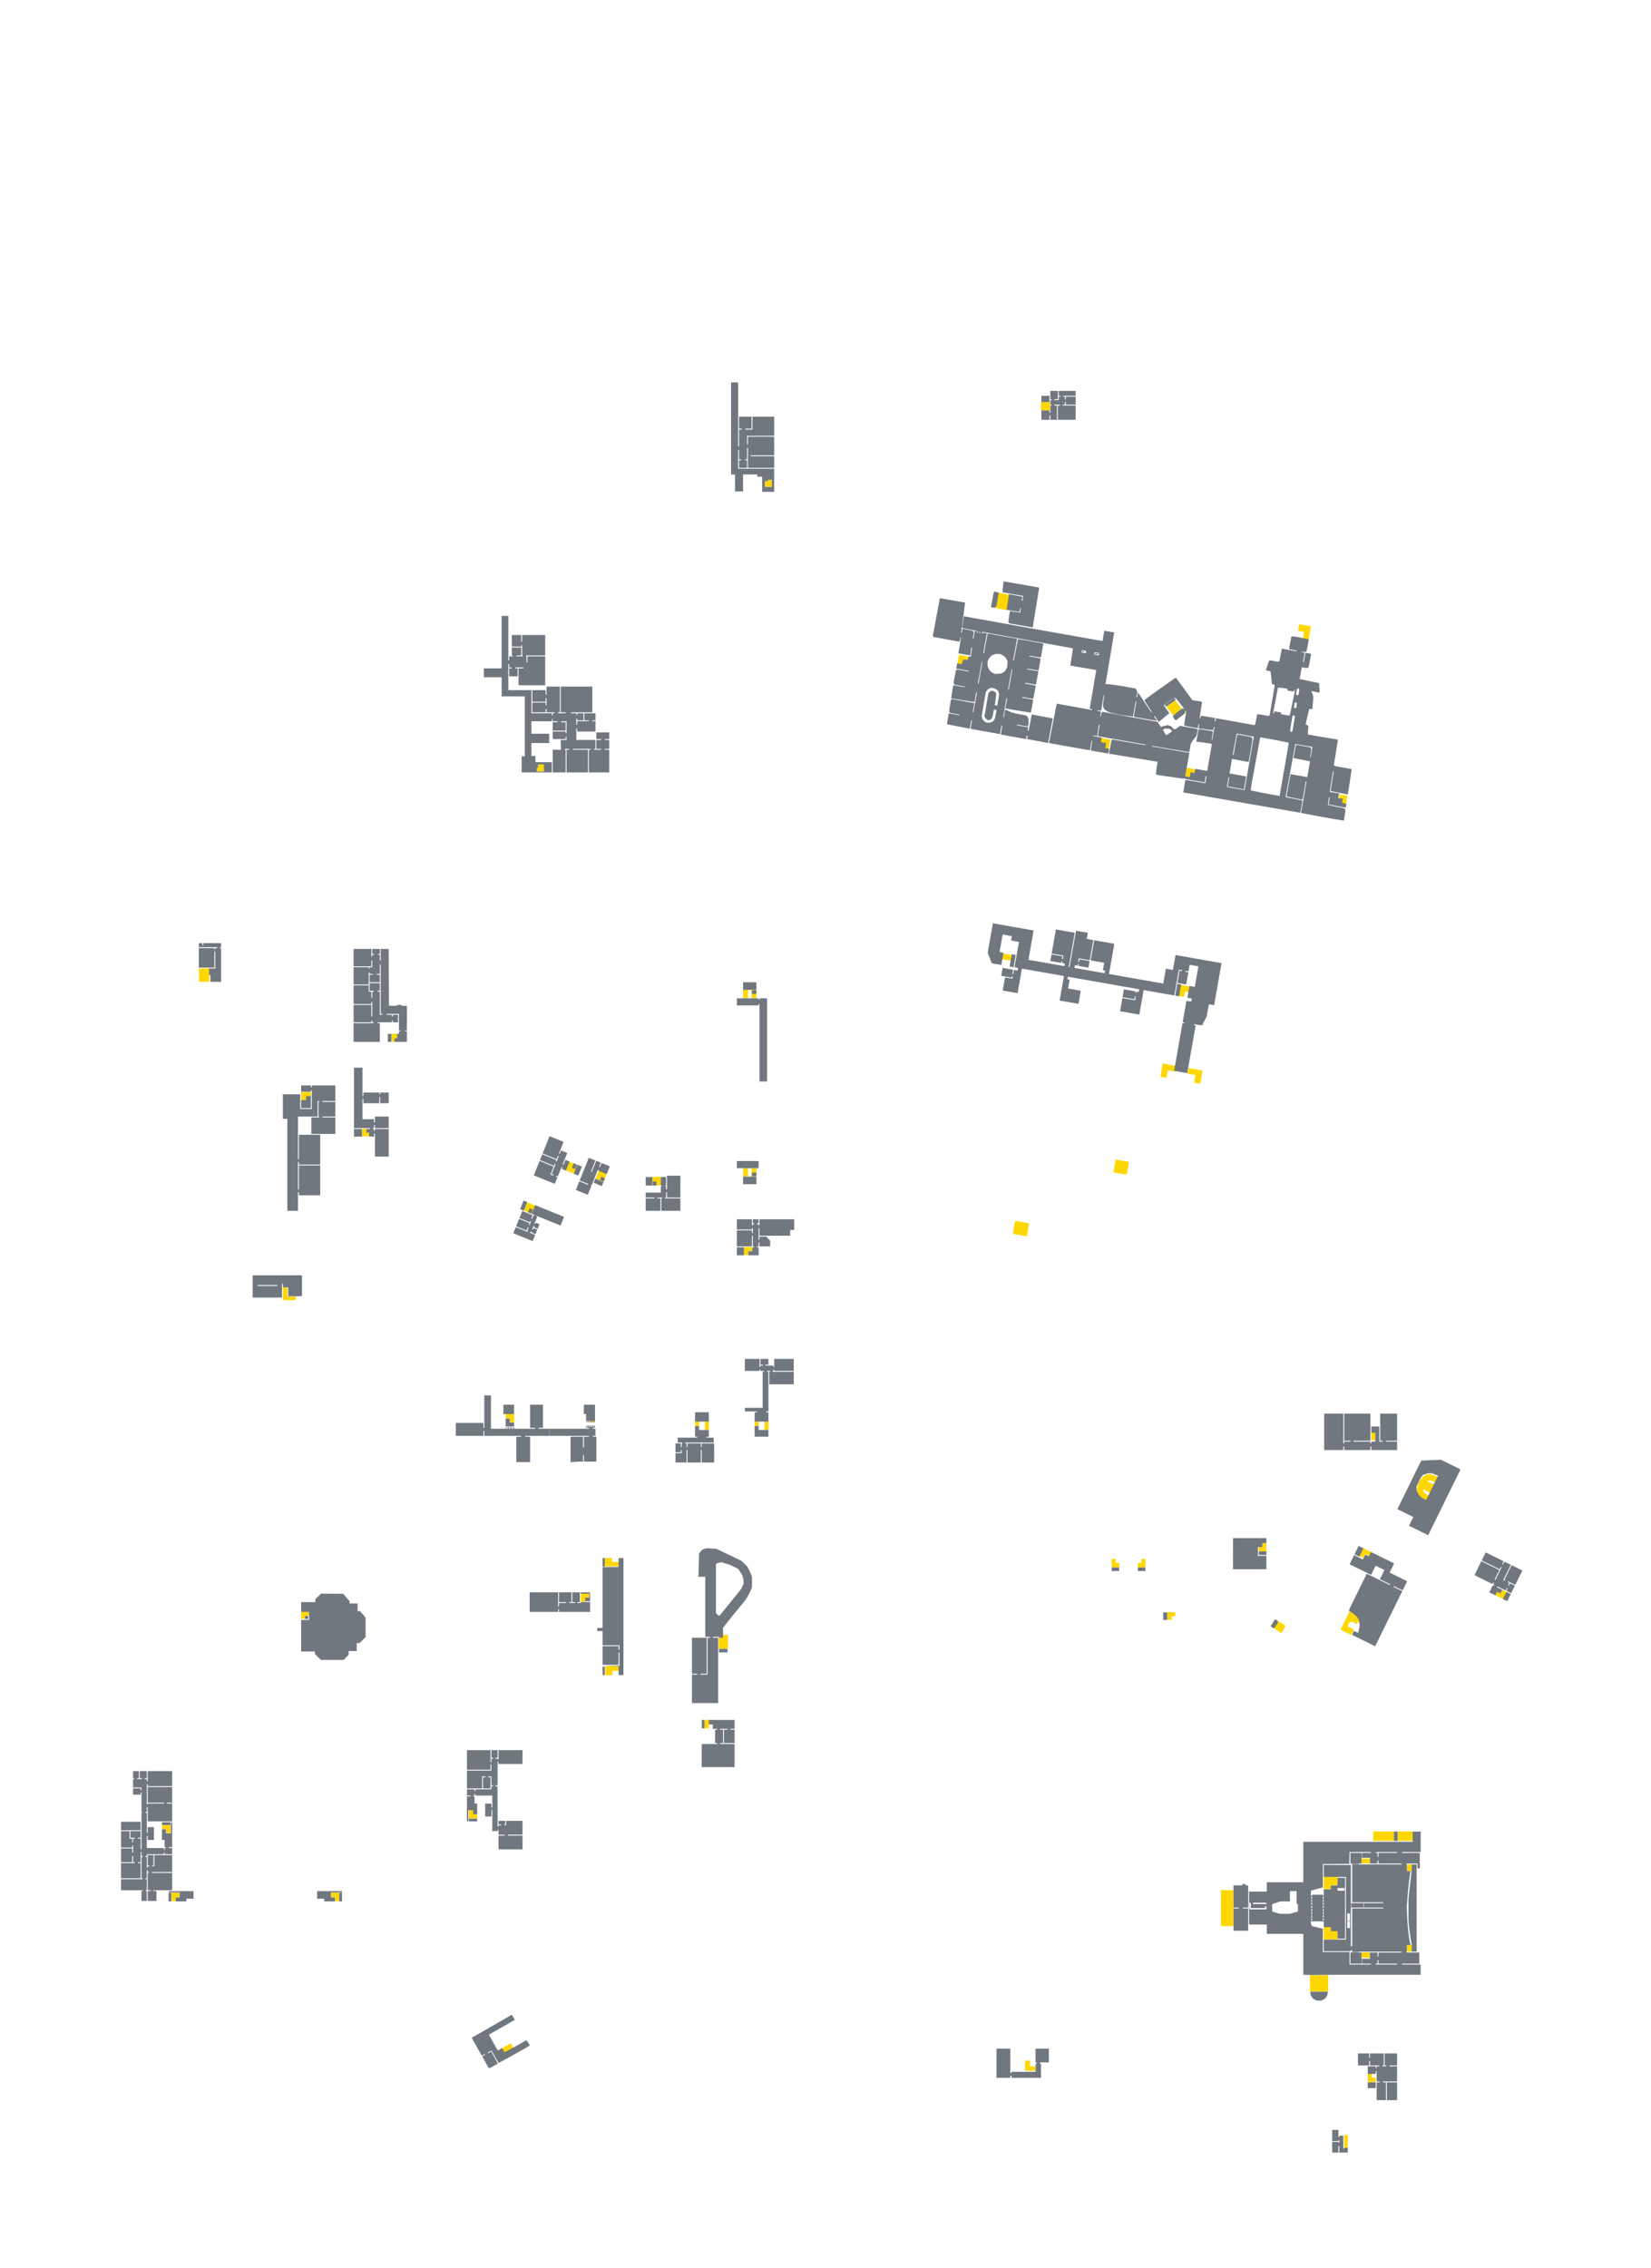 <svg xmlns="http://www.w3.org/2000/svg" xmlns:xlink="http://www.w3.org/1999/xlink" xml:space="preserve" id="svg283" width="605.324" height="831.578" version="1.1" viewBox="0 0 605.324 831.578">
  <style id="style_common">
    .trees { fill:#144043 }
    .cement { fill:#c6c2c2 }
    .land { fill:#1f5054 }
    .rock { fill:#dcd5b6 }
    .water { fill:#4a6b96 }
    .wood { fill:#593700 }
    .tarmac { fill:#768089 }
    .gravel { fill:#946d3e }
    .building { fill:#1a2632 }
    .floor { fill:#70777f }
    .locked { fill:#37414c }
    .map_border { fill:none;stroke:#000;stroke-width:2 }
    .fence { fill:none;stroke:#c4e3c3;stroke-width:1 }
    .road_tarmac { fill:none;stroke:#888 }
    .road_gravel { fill:none;stroke:#946d3e }
    .road_small { stroke-width:5 }
    .road_medium { stroke-width:8 }
    .road_large { stroke-width:12 }
    .railroad { fill:none;stroke:#914833;stroke-dasharray:6;stroke-width:3 }
    .powerline { fill:none;stroke:#ffce00;stroke-width:2;stroke-miterlimit:10;stroke-dasharray:6,6 }
    .danger { fill:red;fill-opacity:.4;stroke:red;stroke-dasharray:4,2;stroke-width:2 }
    .danger_small { fill:red;fill-opacity:.4;stroke:red;stroke-dasharray:2,1;stroke-width:1 }
    .task { fill:#000 }
    .stairs { fill:#FFD700 }
    .shadow { filter:drop-shadow(0 0 2px #000) }
  </style>
  <defs id="defs1">
    <path id="stairs-16" d="M381.676 148.906v-1.548h3.26v3.096h-3.26Z"/>
    <path id="stairs-17" d="M280.453 177.431v-1.06h1.141v-.489h1.467v2.608h-2.608Z"/>
    <path id="stairs-18" d="M368.473 182.076v-2.771h3.586v5.542h-3.586Z"/>
    <path id="stairs-19" d="m365.574 220.143.496-2.809 2.086.368 2.087.368-.495 2.809-.496 2.809-2.086-.368-2.087-.368Z"/>
    <path id="stairs-20" d="m477.902 232.937.227-1.285-1.124-.198-1.123-.198.212-1.204.212-1.204 2.167.382 2.167.382-.438 2.489-.439 2.488-1.044-.184-1.043-.184Z"/>
    <path id="stairs-21" d="m351.601 240.03 4.852.943-.739 4.856-4.971-.908Z"/>
    <path id="stairs-22" d="m429.204 261.087-1.519-2.05 1.587-1.105 1.586-1.105 1.523 1.899.914 1.208-1.709 1.249-1.561 1.088Z"/>
    <path id="stairs-23" d="m402.038 272.665.432-2.347 4.654.831-.408 2.306-.433 2.347-2.338-.395-2.339-.395Z"/>
    <path id="stairs-24" d="M196.834 282.077v-.734h.489v-1.141h2.119v2.608h-2.608Z"/>
    <path id="stairs-25" d="m434.84 283.122.299-1.691 1.637.335 1.637.336-.085.771-.086.771-.811-.143-.812-.143-.155.883-.156.883-.883-.156-.883-.155Z"/>
    <path id="stairs-26" d="m492.158 293.848.128-.722-.723-.127-.722-.128.141-.802.142-.803 1.445.255 1.444.255-.268 1.525-.269 1.525-.723-.128-.722-.127Z"/>
    <path id="stairs-27" d="M203.028 338.312v-1.06h2.282v2.119h-2.282Z"/>
    <path id="stairs-28" d="m367.373 350.578.184-1.044 1.846.326 1.846.325-.184 1.044-.184 1.043-1.846-.325-1.846-.326Z"/>
    <path id="stairs-29" d="M72.954 357.464v-2.445h4.238v2.608h-.489v2.282h-3.749Z"/>
    <path id="stairs-30" d="M275.563 363.658v-.815h1.793v3.108h-1.793Z"/>
    <path id="stairs-31" d="m432.515 363.094.354-2.006 1.765.311 1.766.311-.184 1.044-.184 1.043-.802-.141-.803-.142-.17.963-.17.963-.963-.169-.963-.17Z"/>
    <path id="stairs-32" d="M272.466 364.392v-1.549h1.793v3.097h-1.793Z"/>
    <path id="stairs-33" d="M97.73 368.222v-1.956h1.63v2.282h1.467v1.63h-3.097Z"/>
    <path id="stairs-34" d="M143.533 380.447v-1.467h2.119v1.63h-.978v1.304h-1.141Z"/>
    <path id="stairs-35" d="M54.046 385.663v-1.304h.978v-2.119h3.586v4.727h-4.564Z"/>
    <path id="stairs-36" d="m438.055 395.533.24-1.365-1.445-.255-1.444-.254.184-1.044.184-1.043 2.568.453 2.568.453-.424 2.408-.425 2.407-1.123-.198-1.124-.198Z"/>
    <path id="stairs-37" d="m425.878 392.31.425-2.408 2.568.453 2.569.453-.184 1.043-.184 1.044-1.445-.255-1.445-.255-.24 1.364-.241 1.365-1.124-.198-1.123-.198Z"/>
    <path id="stairs-38" d="M110.444 401.882v-1.549h3.586v1.63h-1.793v1.467h-1.793Z"/>
    <path id="stairs-39" d="M132.775 415.248v-1.386h1.63v1.304h.978v1.467h-2.608Z"/>
    <path id="stairs-40" d="m408.637 427.465.416-2.354 2.438.43 2.438.43-.415 2.354-.415 2.354-2.438-.43-2.439-.429Z"/>
    <path id="stairs-41" d="m208.028 427.533.684-1.667 1.65.676 1.36.55-.641 1.587-.641 1.587-1.512-.611-1.511-.61Z"/>
    <path id="stairs-42" d="M275.563 429.755v-1.549h1.793v3.097h-1.793Z"/>
    <path id="stairs-43" d="M272.466 429.755v-1.549h1.793v3.097h-1.793Z"/>
    <path id="stairs-44" d="m218.979 430.578.61-1.512 1.663.672 1.206.482-.547 1.367-.672 1.662-1.435-.58-1.436-.58Z"/>
    <path id="stairs-45" d="M239.214 433.015v-1.549h3.097v1.63l-.002 1.466-1.465.001h-1.63Z"/>
    <path id="stairs-46" d="m192.755 442.334.616-1.512 1.657.672 1.36.55-.61 1.511-.611 1.511-1.511-.61-1.512-.611Z"/>
    <path id="stairs-47" d="m371.773 449.959.421-2.387 2.557.451 2.556.451-.42 2.386-.421 2.386-2.557-.45-2.556-.451Z"/>
    <path id="stairs-48" d="M110.281 452.738v-1.549h1.956v1.467h1.793v1.63h-3.749Z"/>
    <path id="stairs-49" d="M272.792 458.687v-1.467h3.097v1.467h-1.467v1.467h-1.63Z"/>
    <path id="stairs-50" d="M103.761 474.906v-2.96h1.63v3.367h3.097v1.304h-4.727Z"/>
    <path id="stairs-51" d="m138.031 483.918.108-.22-.66-.322-.659-.321.286-.586.286-.586 1.318.643 1.319.643-.393.806-.393.805-.66-.321-.659-.322Z"/>
    <path id="stairs-52" d="M216.394 520.709v-.734h-1.467v-1.63h3.097v3.097h-1.63Z"/>
    <path id="stairs-53" d="M186.891 520.709v-.734h-1.467v-1.63h3.097v3.097h-1.63Z"/>
    <path id="stairs-54" d="M276.704 521.931v-.815h1.467v1.63h-1.467Z"/>
    <path id="stairs-55" d="M254.862 521.931v-.815h1.467v1.63h-1.467Z"/>
    <path id="stairs-56" d="M280.29 522.665v-1.549h1.467v3.097h-1.467Z"/>
    <path id="stairs-57" d="M258.448 522.665v-1.549h1.467v3.097h-1.467Z"/>
    <path id="stairs-58" d="M131.634 526.251v-1.549h1.467v3.097h-1.467Z"/>
    <path id="stairs-59" d="M502.785 526.414v-1.549h1.467v3.097h-1.467Z"/>
    <path id="stairs-60" d="m567.588 538.539.684-1.389 1.097.539 1.097.54-.684 1.389-.684 1.39-1.097-.54-1.097-.54Z"/>
    <path id="stairs-61" d="M437.748 547.767v-.408h2.119v.815h-2.119Z"/>
    <path id="stairs-62" d="M519.612 545.516c.075-.738.294-1.472.624-2.136.315-.633.762-1.206 1.265-1.703.457-.452.943-.961 1.563-1.131.811-.222 1.703.003 2.513.23.68.192 1.902.936 1.902.936l-.468.951-.468.95s-1.483-.826-2.302-.86c-.365-.015-1.055.298-1.055.298l4.363 1.906-.841 1.644-.826 1.69-4.135-2.314s.115.814.353 1.127c.497.653 2.068 1.336 2.068 1.336l-.432.877-.431.878s-1.327-.526-1.902-.936c-.618-.441-1.297-.916-1.617-1.604-.302-.649-.247-1.427-.174-2.139Z"/>
    <path id="stairs-63" d="M470.185 561.051v-1.467h3.097v1.467h-1.467v1.467h-1.63Z"/>
    <path id="stairs-64" d="M461.506 569.161v-2.123h1.304v-1.467h1.467v4.405h-2.771Z"/>
    <path id="stairs-65" d="m498.861 568.922.72-1.463 1.608.792 1.609.791-.36.732-.36.731-.804-.396-.804-.396-.36.732-.36.731-.804-.396-.805-.396Z"/>
    <path id="stairs-66" d="M452.092 570.75v-1.223h1.304v2.445h-1.304Z"/>
    <path id="stairs-67" d="M221.773 572.706v-1.549h2.608v1.467h2.445v1.63h-5.053Z"/>
    <path id="stairs-68" d="M417.21 573.765v-.815h1.304v-1.467h1.467v3.097h-2.771Z"/>
    <path id="stairs-69" d="M407.593 573.032v-1.549h1.467v1.467h1.304v1.63h-2.771Z"/>
    <path id="stairs-70" d="m548.44 584.083.324-.658.731.36.732.36.323-.659.324-.658.805.396.804.396-.648 1.316-.647 1.316-1.536-.755-1.536-.756Z"/>
    <path id="stairs-71" d="M212.971 585.746v-1.549h3.097v1.467h-1.467v1.63h-1.63Z"/>
    <path id="stairs-72" d="M110.444 592.184v-1.304h2.934v1.467h-1.467v1.141h-1.467Z"/>
    <path id="stairs-73" d="M427.968 592.429v-1.386h2.934v1.467h-1.304v1.304h-1.63Z"/>
    <path id="stairs-74" d="m493.214 594.013 1.583-3.218 2.414 1.188 2.413 1.187-.053.111-.052.11-1.181 1.012-1.182 1.013-.315-.282c-.106-.093-.197-.205-.316-.281-.138-.088-.296-.138-.449-.195-.129-.048-.257-.119-.395-.123-.159-.004-.316.055-.464.115-.147.06-.3.127-.41.241-.173.18-.238.439-.352.661-.121.236-.352.715-.352.715l1.17.576 1.17.575-.431.878-.598 1.099-1.975-.971-1.974-.972Z"/>
    <path id="stairs-75" d="m467.985 597.544-2.084-1.428.768-1.232.831-1.233 1.954 1.163 1.89 1.163-.839 1.597-.694 1.128Z"/>
    <path id="stairs-76" d="M214.438 601.72v-.734h1.956v1.467h-1.956Z"/>
    <path id="stairs-77" d="M263.501 603.105v-2.725h1.63v-1.024h1.793v5.053h-3.423Z"/>
    <path id="stairs-78" d="M221.936 612.478v-1.712h5.053v1.793h-2.445v1.63h-2.608Z"/>
    <path id="stairs-79" d="M258.285 632.066v-1.549h3.097v1.63h-1.467v1.467h-1.63Z"/>
    <path id="stairs-80" d="M112.074 641.981v-1.549h3.097v1.63h-1.467v1.467h-1.63Z"/>
    <path id="stairs-81" d="M171.895 665.127v-1.549h1.63v1.467h1.467v1.63h-3.097Z"/>
    <path id="stairs-82" d="M60.892 671.321v-.734h-1.467v-1.63h3.097v3.097h-1.63Z"/>
    <path id="stairs-88" d="M122.832 696.26v-.734h-1.467v-1.63h3.097v3.097h-1.63Z"/>
    <path id="stairs-89" d="M62.848 695.445v-1.549h3.097v1.63h-1.467v1.467h-1.63Z"/>
    <path id="stairs-94" d="m184.534 751.779-.489-.847 1.624-.937 1.623-.937.489.847.489.847-1.623.937-1.624.937Z"/>
    <path id="stairs-95" d="M501.481 761.786v-1.549h1.467v1.467h1.467v1.63h-2.934Z"/>
    <path id="stairs-96" d="M492.842 785.013v-2.282h1.304v4.564h-1.304Z"/>
    <path id="stairs-97" d="M375.84 755.417v3.763h3.878v-1.651h-2.112v-2.112Z"/>
    <path id="cinema-1" d="M485.344 690.31v-2.282h5.053v3.097h-2.445v1.467h-2.608Z"/>
    <path id="cinema-2" d="M485.344 708.729v-2.282h2.608v1.467h2.445v3.097h-5.053Z"/>
    <path id="cinema-3" d="M499.199 681.373h3.097v1.793h-3.097Z"/>
    <path id="cinema-4" d="M499.199 716.747v-.978h3.097v1.956h-3.097Z"/>
  </defs>
  
  
  
  <g id="Second_Floor" class="shadow">
    <g id="Stairs-2" class="stairs">
      <use xlink:href="#stairs-16" x="0" y="0"/>
      <use xlink:href="#stairs-17" x="0" y="0"/>
      <use xlink:href="#stairs-19" x="0" y="0"/>
      <use xlink:href="#stairs-20" x="0" y="0"/>
      <use xlink:href="#stairs-21" x="0" y="0"/>
      <use xlink:href="#stairs-22" x="0" y="0"/>
      <use xlink:href="#stairs-23" x="0" y="0"/>
      <use xlink:href="#stairs-24" x="0" y="0"/>
      <use xlink:href="#stairs-25" x="0" y="0"/>
      <use xlink:href="#stairs-26" x="0" y="0"/>
      <use xlink:href="#stairs-28" x="0" y="0"/>
      <use xlink:href="#stairs-29" x="0" y="0"/>
      <use xlink:href="#stairs-30" x="0" y="0"/>
      <use xlink:href="#stairs-31" x="0" y="0"/>
      <use xlink:href="#stairs-32" x="0" y="0"/>
      <use xlink:href="#stairs-34" x="0" y="0"/>
      <use xlink:href="#stairs-36" x="0" y="0"/>
      <use xlink:href="#stairs-37" x="0" y="0"/>
      <use xlink:href="#stairs-38" x="0" y="0"/>
      <use xlink:href="#stairs-39" x="0" y="0"/>
      <use xlink:href="#stairs-40" x="0" y="0"/>
      <use xlink:href="#stairs-41" x="0" y="0"/>
      <use xlink:href="#stairs-42" x="0" y="0"/>
      <use xlink:href="#stairs-43" x="0" y="0"/>
      <use xlink:href="#stairs-44" x="0" y="0"/>
      <use xlink:href="#stairs-45" x="0" y="0"/>
      <use xlink:href="#stairs-46" x="0" y="0"/>
      <use xlink:href="#stairs-47" x="0" y="0"/>
      <use xlink:href="#stairs-49" x="0" y="0"/>
      <use xlink:href="#stairs-50" x="0" y="0"/>
      <use xlink:href="#stairs-52" x="0" y="0"/>
      <use xlink:href="#stairs-53" x="0" y="0"/>
      <use xlink:href="#stairs-54" x="0" y="0"/>
      <use xlink:href="#stairs-55" x="0" y="0"/>
      <use xlink:href="#stairs-56" x="0" y="0"/>
      <use xlink:href="#stairs-57" x="0" y="0"/>
      <use xlink:href="#stairs-59" x="0" y="0"/>
      <use xlink:href="#stairs-62" x="0" y="0"/>
      <use xlink:href="#stairs-64" x="0" y="0"/>
      <use xlink:href="#stairs-65" x="0" y="0"/>
      <use xlink:href="#stairs-66" x="0" y="0"/>
      <use xlink:href="#stairs-67" x="0" y="0"/>
      <use xlink:href="#stairs-68" x="0" y="0"/>
      <use xlink:href="#stairs-69" x="0" y="0"/>
      <use xlink:href="#stairs-70" x="0" y="0"/>
      <use xlink:href="#stairs-71" x="0" y="0"/>
      <use xlink:href="#stairs-72" x="0" y="0"/>
      <use xlink:href="#stairs-73" x="0" y="0"/>
      <use xlink:href="#stairs-74" x="0" y="0"/>
      <use xlink:href="#stairs-75" x="0" y="0"/>
      <use xlink:href="#stairs-77" x="0" y="0"/>
      <use xlink:href="#stairs-78" x="0" y="0"/>
      <use xlink:href="#stairs-79" x="0" y="0"/>
      <use xlink:href="#stairs-81" x="0" y="0"/>
      <use xlink:href="#stairs-82" x="0" y="0"/>
      <use xlink:href="#stairs-85" x="0" y="0"/>
      <use xlink:href="#stairs-87" x="0" y="0"/>
      <use xlink:href="#stairs-88" x="0" y="0"/>
      <use xlink:href="#stairs-89" x="0" y="0"/>
      <use xlink:href="#stairs-90" x="0" y="0"/>
      <use xlink:href="#stairs-92" x="0" y="0"/>
      <use xlink:href="#stairs-94" x="0" y="0"/>
      <use xlink:href="#stairs-95" x="0" y="0"/>
      <use xlink:href="#stairs-96" x="0" y="0"/>
      <path d="M512.412 673.154v-1.712h5.542v3.424h-5.542Z"/>
      <path d="M503.446 673.154v-1.712h7.661v3.424h-7.661Z"/>
      <use xlink:href="#cinema-1" x="0" y="0"/>
      <use xlink:href="#cinema-2" x="0" y="0"/>
      <use xlink:href="#cinema-3" x="0" y="0"/>
      <use xlink:href="#cinema-4" x="0" y="0"/>
      <path d="M515.835 714.234v-1.223h1.793v2.445h-1.793Z"/>
      <path d="M515.835 684.728v-1.223h1.793v2.446h-1.793Z"/>
      <path d="M480.298 727.112v-3.016h6.683v6.031h-6.683Z"/>
      <path d="M447.65 692.937h4.542v13.187h-4.542Z"/>
      <use xlink:href="#stairs-97" x="0" y="0"/>
    </g>
    <g id="Floor-2" class="floor">
      <path d="M381.82 146.242v-1.141h2.934v2.282h-2.934Z"/>
      <path d="M381.82 152.192v-1.712h2.934v.815h.325v-2.608h.489v-.326h-.489v-1.63h.489v-.326h-.489v-3.097h2.772v3.097h-1.305v.326h1.631v-1.304h.652v-.326h-.652v-1.793h6.194v1.793h-4.564v.326h.652v.978h.326v-.978h3.586v2.934h-3.586v-.978h-.326v.978h-.814v.326h4.726v5.217h-6.52v-5.217h.815v-.326h-2.12v.326h.979v5.217h-2.446v-1.63h-.325v1.63h-2.934Z"/>
      <path d="M279.446 177.541v-2.771h-1.792v-.816h-5.217v6.195h-2.935v-6.195h-1.467V140.21h2.608v23.474h.326v-6.194h.979v-.326h-.979v-4.401h4.565v4.401h-2.282v.326h2.608v-4.727h7.987v7.009h-9.943v3.097h.326v-2.771h9.617v6.847h-8.639v.326h8.639v4.238h-9.617v-7.335h-.326v4.238h-.816v.326h.816v2.771h-2.935v-2.771h.816v-.326h-.816v-3.423h-.326v6.846h13.204v8.477h-4.401Zm3.587-.326v-1.304h-1.467v.489h-1.142v2.119h2.609Z"/>
      <path d="M364.414 216.988c-.135.45-.203.916-.299 1.375-.275 1.417-.535 2.837-.801 4.257.499.077.999.153 1.499.23.17-.23.339-.46.509-.69.291-1.647.581-3.293.87-4.939-.581-.115-1.165-.228-1.748-.342-.01.036-.019.073-.03.109Z"/>
      <path d="M367.863 213.287c.029.196.056.394.03.592-.063.887-.263 1.755-.303 2.646-.02.218.041.431.072.646 2.475.428 4.95.857 7.425 1.286-.066.622-.144 1.241-.22 1.863-.071-.012-.142-.024-.214-.038-.016-.223-.032-.447-.048-.672l.253-.283c-.04-.206-.08-.412-.119-.618-1.595-.287-3.189-.574-4.782-.861-.298 1.863-.596 3.727-.89 5.59.043.129.199.132.309.165 1.088.233 2.191.381 3.289.555.377.057.753.116 1.13.174.085-.487.172-.974.258-1.459.055-.004.166-.111.166-.016.032.228.002.457-.011.679-.029.33-.073.659-.11.988-.285.057-.574-.005-.857-.032-.992-.125-1.973-.308-2.959-.467-.165 1.078-.345 2.155-.496 3.236-.031.299-.092.609-.019.906.049.202.246.313.432.365.292.088.599.126.897.189 2.183.398 4.368.781 6.556 1.14.34.055.681.109 1.025.145.09-.736.199-1.47.32-2.201.648-4.05 1.325-8.099 1.99-12.146-.068-.098-.137-.196-.205-.295-4.123-.717-8.244-1.441-12.367-2.15-.189-.036-.38-.062-.572-.082.006.052.013.103.02.155Z"/>
      <path d="m427.226 258.713-.171-.28.263-.235c.144-.13.324-.268.4-.306.076-.038.76-.494 1.521-1.012l1.381-.944.225.357.225.358-1.73 1.196c-1.859 1.286-1.857 1.285-2.114.866Z"/>
      <path d="m344.605 219.293-.022.118c-.424 2.139-.813 4.286-1.214 6.429-.453 2.439-.904 4.88-1.355 7.319l.249.357c3.134.578 6.268 1.155 9.4 1.734.128-.288.257-.576.386-.864-.017-.237-.034-.474-.051-.712.079.014.158.028.237.041.005.257.012.51-.014.759-.029.335-.084.641-.145.972-.238 1.359-.464 2.719-.694 4.079 1.447.254 2.895.51 4.343.765.134-.969.27-1.939.405-2.908.087.016.174.03.261.046-.14.981-.241 1.966-.378 2.947-.022.133-.037.272-.114.387-.205-.036-.409-.072-.613-.109-.129.213-.241.433-.316.67-.077.214-.138.434-.205.652-.562-.065-1.123-.131-1.685-.195-.082.352-.172.704-.205 1.065-.068.243-.241.431-.392.625l-1.562-.275c-.114.648-.227 1.296-.342 1.944 1.528.253 3.055.506 4.583.761-.017.096-.034.191-.051.288-1.37-.249-2.74-.499-4.109-.747-.166.065-.329.131-.494.196-.171.86-.354 1.719-.52 2.581-.094.617-.226 1.228-.301 1.848-.024.267-.046.58.151.791.208.209.517.247.792.305.625.103 1.243.209 1.866.329.401.074.803.149 1.205.225-.013.072-.026.144-.039.217-.54-.067-1.083-.176-1.629-.269-.846-.154-1.692-.312-2.538-.467-.258 1.609-.516 3.218-.772 4.827 2.513.408 5.023.836 7.543 1.212.35.047.702.086 1.053.129.203-1.22.406-2.44.61-3.661.061-.02.15-.092.136.023.028.186.066.37.086.556-.426 2.256-.842 4.516-1.282 6.768-.027.049-.113.025-.162.021-.107.01-.108-.052-.078-.138.209-1.053.417-2.105.625-3.158-2.762-.5-5.524-.999-8.286-1.496-.116.135-.25.263-.357.404-.181 1.152-.359 2.305-.551 3.455-.037.293-.103.602.005.887.104.254.39.347.636.402.542.112 1.093.187 1.637.293.469.086.939.172 1.408.258.014.074.028.147.043.22-.676-.086-1.346-.215-2.017-.328-.646-.114-1.293-.23-1.939-.344l-.639 3.873c.196.088.388.192.602.229 1.518.347 3.054.61 4.582.907 1.053.198 3.151.621 3.151.621s.386-1.94.528-2.919c.01-.071.012-.143.018-.216.158.032.195.215.25.341-.157.943-.468 2.827-.468 2.827l10.741 1.945s.386-2.006.57-3.011c.017-.1.036-.2.054-.302.094-.011.108.059.111.137.03.185.092.553.092.553l-.505 2.604.07.156 3.463.684s3.825.626 5.738.997c.089-.425.158-.832.237-1.239l.348.067-.219 1.148 7.716 1.477 1.725-9.015-7.716-1.476-1.146 5.988-.349-.067c.009-.054.02-.103.03-.158.064-.358.118-.718.158-1.08-.209-.017-.423-.023-.62-.058-1.19-.191-2.368-.424-3.553-.642.015-.083.028-.165.043-.247.926.128 1.845.312 2.763.479.401.075.802.149 1.202.225.115-.255.239-.51.282-.79.06-.332.111-.675.062-1.012-.018-.089-.078-.165-.067-.262-.007-.241.061-.474.096-.71-.273-.419-.547-.839-.82-1.259-1.408-.269-2.823-.514-4.224-.817-.333-.081-.677-.136-1-.257-.601-.239-1.21-.468-1.79-.758-.22-.1-.435-.22-.669-.286-.073-.013-.145-.026-.217-.039-.127.946-.254 1.894-.38 2.84-.056-.041-.127-.063-.18-.105-.034-.208.019-.419.04-.627.167-1.116.365-2.234.548-3.35l.509-3.049c.057.025.172-.002.193.057.046.291-.026.582-.061.871-.154.985-.365 1.957-.552 2.936 3.01.497 6.018 1.005 9.03 1.485.082.008.17.034.251.027.12-.057.122-.211.159-.322.253-1.085.417-2.186.61-3.282.05-.292.1-.584.149-.876-.072-.104-.145-.208-.217-.312-1.23-.209-2.46-.417-3.69-.626-.031-.076-.06-.15-.091-.226.057-.035.107-.098.177-.06 1.279.227 2.558.456 3.837.685.132-.37.187-.758.268-1.141.239-1.213.465-2.428.696-3.643-.3-.108-.595-.232-.909-.289-1-.225-2.015-.368-3.023-.538.019-.108.038-.215.056-.323 1.221.222 2.44.458 3.664.661.094.009.188.02.281.03.297-1.628.593-3.256.889-4.884-1.378-.242-2.754-.485-4.131-.729.015-.082.029-.164.044-.247.669.082 1.331.213 1.995.325.715.127 1.431.257 2.146.385.254-1.446.509-2.891.764-4.337-.307-.109-.61-.233-.932-.291-1.049-.229-2.112-.376-3.172-.549.033-.083.065-.168.098-.252 1.25.203 2.5.423 3.755.604.116.013.234.017.351.027.294-1.663.586-3.324.879-4.986-.153-.079-.302-.172-.475-.194-1.169-.246-2.346-.45-3.523-.662-1.755-.31-3.511-.614-5.268-.922-.521 2.64-1.04 5.28-1.561 7.919l-.242-.044c.488-2.654.977-5.31 1.464-7.965-3.599-.658-7.198-1.317-10.798-1.973-.171.744-.289 1.499-.431 2.249-.31 1.711-.614 3.422-.921 5.133-.089-.035-.178-.068-.266-.102.436-2.44.873-4.879 1.309-7.318l-1.17-.206c-.136.096-.273.191-.408.286-.549-.073-1.1-.145-1.648-.217l-.661-.712c-.187.037-.375.072-.562.109-.136.913-.272 1.828-.407 2.741-.071.024-.147.066-.215.081-.002-.412.061-.822.114-1.229.046-.391.14-.778.144-1.172.003-.211-.101-.426-.294-.524-.308-.164-.662-.205-.999-.28-.827-.161-1.654-.329-2.48-.494-.178.072-.356.142-.533.213.04.213.082.426.123.638-.09.201-.178.4-.269.601-.044-.042-.16-.047-.145-.118.524-3.652 1.014-7.307 1.435-10.973-3.074-.541-6.147-1.083-9.222-1.626Zm22.028 20.462c.167.073.333.145.501.219.73.31 1.406.802 1.819 1.49.177.284.289.599.418.906-.006.501.026 1.005-.021 1.505-.04.433-.149.874-.322 1.262-.304.692-.863 1.269-1.557 1.573-.573.263-1.214.339-1.839.318-.29-.005-.584.009-.87.023-.07.003-.132-.022-.176-.075-.24-.178-.543-.234-.791-.399-.22-.13-.449-.307-.639-.498-.454-.446-.782-1.013-.965-1.621-.032-.118-.097-.231-.106-.352.011-.595.023-1.191.034-1.787.244-.447.474-.905.79-1.307.19-.266.436-.482.666-.712.431-.177.863-.353 1.295-.531.586-.005 1.174-.009 1.763-.014Zm-6.629 2.85c.009-.007.021-.005.04.012.01.005.018.011.028.017.048.042.162.053.118.136-.479 2.656-.955 5.312-1.433 7.968-.079-.068-.157-.134-.236-.201.48-2.594.945-5.19 1.446-7.781.018-.034.011-.132.037-.151Zm10.959 2.69c.037.006.073.013.109.019.108-.011.109.053.079.138-.442 2.502-.883 5.003-1.325 7.505-.056-.029-.187.007-.186-.07-.022-.286.044-.567.085-.849.304-1.847.639-3.697.988-5.54.079-.403.152-.806.25-1.203Zm-7.476 6.829.664.176c.358.103.728.174 1.06.356.315.194.547.49.813.744.045.057.137.097.094.181-.071.272-.032.58.148.801.05.061.094.124.059.204-.225 1.364-.45 2.727-.676 4.09-.302-.05-.605-.119-.911-.121.19-1.389.38-2.777.572-4.164-.205-.291-.409-.582-.612-.873l-1.151-.349c-.236.126-.483.244-.675.434-.199.175-.346.398-.512.603-.476 2.819-.953 5.639-1.428 8.458.162.272.314.555.54.78.234.257.523.449.795.663.375-.136.751-.271 1.128-.406.174-.314.357-.626.525-.943.152-.863.304-1.726.457-2.589.237-.017.476-.034.713-.052.082.169.165.337.248.504-.192.959-.383 1.917-.575 2.876l-.744 1.038c-.412.155-.823.309-1.235.463-.478-.05-.956-.101-1.434-.152-.369-.386-.739-.772-1.107-1.159-.11-.349-.219-.698-.327-1.046.509-2.979 1.019-5.957 1.53-8.936.297-.4.559-.851.988-1.127.32-.216.692-.329 1.053-.454Z"/>
      <path d="M191.255 280.24v-2.934h1.141v-22.007h-8.476v-7.01h-6.521v-3.26h6.521v-19.236h2.445v16.302h.326v-1.467h1.304v-.164c0-.089-.074-.163-.163-.163h-.163v-2.934h3.424v2.934h-1.794v.327h2.317l-.099-.258c-.054-.142-.099-1.059-.099-2.038v-1.78h-.325v.489h-3.424v-4.238h3.424v2.445h.325v-2.445h8.478v7.498h-7.045l.099.258c.054.142.099.729.099 1.305v1.045h.325v-2.281h6.522v10.595h-9.781v-6.194h1.792v-.326h-2.934v.326h.815v2.934h-3.097v-2.934h.978v-.326h-.978v-1.305h-.326v9.618h8.476v8.477h7.5v.815h.325v-.815h.653v-.325h-2.934v-1.305h-.327v1.305h-4.89v-3.588h4.89v.979h.327v-2.608h-.327v1.304h-4.89v-4.239h4.89v1.63h.327v-2.934h4.89v9.456h-.653v.325h2.772v-.325H205.6v-9.456h11.575v9.456h-7.825v.325h1.956v.653h.327v-.653h2.281v2.609h-2.281v-.653h-.327v2.283h.327v-1.305h4.237v-.325h-1.63v-2.609h4.075v2.609h-1.14v.325h1.14v3.75h-6.682v-1.141h-.327v4.238h7.009v3.26h-.489v.327h2.609v-.327h-1.793v-3.26h1.793v-.326h-1.793v-2.445h4.728v2.445h-1.631v.326h1.631v3.26h-1.631v.327h1.631v8.314h-7.5v-8.314h.653v-.327h-6.521v.327h5.543v8.314h-7.825v-8.314h.978v-.327h-1.631v.163c0 .09.074.164.164.164h.163v8.314h-4.728v-8.314h3.016l-.055-1.794-.055-1.793h2.148v-1.141h-.326v.815h-4.728v-2.771h4.728v.651h.326v-4.401h-1.956v.327h1.63v3.096h-4.728v-3.096h1.794v-.327h-1.794v-.814h-.325v.814h-7.5v4.565h6.522v3.424h-6.522v4.726h1.467v2.283h6.033v3.75h-11.086Zm8.151 1.304v-1.304h-2.12v1.141h-.489v1.467h2.609Z"/>
      <path d="M353.349 226.062c-.105.764-.198 1.533-.313 2.292-.061.402-.175.818-.253 1.23-.039.205-.036.456.144.597.226.174.522.212.794.275 1.177.222 2.359.415 3.531.668.413.099.836.183 1.22.37.058.029.143.072.082.145-.038.094-.075.188-.113.284.223.061.443.128.673.149.092.038.039-.102.056-.154.014-.12-.025-.256.056-.358.018-.103.108-.058.18-.047.038.031-.003.122-.001.179-.009.121-.15.228-.076.352.034.047.107.057.157.094.172.076.361.104.54.159.067-.212.157-.417.176-.64.045-.024.142.024.206.025 5.125.96 10.258 1.886 15.389 2.82 5.821 1.056 11.643 2.108 17.464 3.161.059.062.087.143.076.229-.023.482-.115.978-.185 1.467-.239 1.552-.496 3.104-.746 4.658 3.127.533 6.252 1.065 9.377 1.598.039.065.102.124.126.194-.773 4.633-1.554 9.264-2.358 13.891-.046.09.076.084.129.117.26.101.521.203.781.305-.028.054.005.196-.07.182l-12.954-2.336c-.194.926-.365 1.855-.547 2.781-.753 3.892-1.505 7.784-2.295 11.669 4.76.856 9.523 1.701 14.288 2.533.254.046.508.086.765.115.189-1.182.381-2.364.571-3.547.079-.031.117.073.177.108.087.042.045.126.037.201-.16 1.019-.32 2.038-.481 3.057.076.109.152.218.229.327 1.988.34 3.977.678 5.965 1.017.13-.144.259-.29.388-.435.036-.437.072-.873.109-1.31-.463-.08-.925-.162-1.387-.244.111-.599.223-1.2.335-1.8-.493-.103-.99-.186-1.478-.31-.138-.041-.303-.078-.44-.147-.089-.039-.059-.118-.037-.192.107-.445.212-.891.318-1.338-.951-.177-1.899-.38-2.858-.508-.098-.011-.195-.022-.293-.032.016-.088.031-.177.047-.265.441.034.876.124 1.302.247.089.045.132.02.125-.081.199-1.368.398-2.736.599-4.104.104.018.209.036.314.055-.207 1.179-.443 2.353-.598 3.54-.034.198-.007.398-.001.597 5.791 1.015 11.583 2.029 17.376 3.044-.015.08-.029.159-.043.24-3.948-.675-7.893-1.355-11.842-2.02-.13-.016-.263-.054-.389-.056-.119.052-.12.203-.157.312-.276 1.182-.466 2.382-.681 3.577-.078.438-.155.877-.232 1.314 5.925.988 11.85 1.975 17.774 2.963-.217 1.376-.414 2.757-.549 4.144-.005.158-.045.321-.002.475.106.115.277.118.419.16 1.022.203 2.057.345 3.086.501 2.239.327 4.48.633 6.721.942.1-.068.214-.157.307-.211-.017.137.083.258.214.285.253.095.527.114.789.17.998.176 1.995.364 2.993.533 1.035.165 2.069.339 3.106.489.076.005.153.01.228.016.11-.723.205-1.448.34-2.165.105-.037.209-.074.315-.11-.136.791-.243 1.587-.359 2.381-.071.08-.142.158-.212.238-2.399-.4-4.799-.801-7.198-1.201-.241 1.427-.49 2.852-.716 4.282-.011.1-.022.2-.032.299 13.158 2.286 26.314 4.575 39.472 6.865 1.039.179 2.076.366 3.116.537.108.012.214.023.322.035l.726-4.155c-.092-.131-.182-.261-.273-.39-1.942-.387-3.885-.768-5.829-1.144.095-.717.24-1.428.363-2.14.627-3.448 1.263-6.896 1.887-10.345.424-2.328.844-4.656 1.266-6.983.494.057.983.151 1.475.227 1.604.264 3.205.538 4.808.807-.106.817-.263 1.624-.403 2.435-.085.464-.165.93-.262 1.392-.061.027-.128.002-.191-.006.134-.859.264-1.717.411-2.573.036-.274.088-.59-.09-.827-.192-.234-.509-.295-.788-.365-.693-.144-1.392-.246-2.088-.376-.782-.141-1.565-.283-2.347-.423-.109.077-.219.154-.328.229-.282 1.49-.565 2.977-.847 4.467.093.078.175.181.302.199.737.185 1.485.319 2.231.463 1.087.206 2.175.398 3.255.646.1.018.192.06.283.103-.34 1.912-.678 3.825-1.018 5.738-.237-.008-.464-.092-.698-.127-1.653-.315-3.309-.622-4.968-.908-.16-.032-.324-.038-.486-.051l-1.438 8.021c.155.093.304.202.485.239.976.261 1.975.423 2.963.63.77.154 1.538.318 2.307.481.085-.247.182-.492.225-.751.368-1.818.662-3.648.983-5.475.034-.193.067-.386.1-.578l.249.095c-.66 3.746-1.321 7.493-1.982 11.239.087.122.173.245.258.369 2.86.53 5.717 1.07 8.577 1.594 2.274.411 4.553.797 6.837 1.156.16-1.041.303-2.084.484-3.118.045-.314.121-.646.02-.956-.098-.281-.389-.421-.656-.503-.576-.173-1.172-.258-1.76-.375-1.245-.237-2.488-.481-3.723-.761-.072-.015-.143-.035-.214-.052.037-.532.12-1.052.197-1.58.065-.414.131-.818.234-1.224.082.015.165.03.247.044-.15.856-.302 1.712-.452 2.567 2.097.395 4.19.808 6.284 1.214.093-.487.186-.975.279-1.461-.462-.092-.945-.13-1.378-.33-.056-.041-.145-.069-.18-.12.082-.462.164-.923.245-1.385-.528-.062-1.058-.123-1.586-.185-.038-.109-.098-.216-.122-.325.133-.472.266-.944.4-1.415-1.141-.179-2.282-.358-3.422-.536-.037-.276.029-.551.057-.823.177-1.304.41-2.597.61-3.897.151-.949.296-1.897.443-2.846.08.031.162.061.243.093-.357 2.382-.727 4.762-1.094 7.142 2.099.415 4.198.828 6.296 1.243.454-2.867.916-5.734 1.33-8.608.037-.233.062-.469.071-.706-1.994-.354-3.988-.707-5.981-1.06-.184-.097-.369-.193-.555-.29.44-2.542.837-5.09 1.234-7.639.088-.599.194-1.197.258-1.798-2.186-.37-4.376-.725-6.559-1.103-1.356-.234-2.708-.492-4.066-.718-.113-.024-.229-.021-.344-.012-.042-.216-.054-.438-.037-.658.024-.51.094-1.017.16-1.527.028-.307.089-.626.001-.928-.075-.244-.325-.362-.544-.45-.134-.056-.27-.111-.404-.167.035-.301.066-.603.154-.893.341-1.395.676-2.792.991-4.193.036-.159.071-.319.108-.48.16-.074.33-.134.51-.129.273-.005.539.072.808.109-.038-.227-.111-.45-.085-.683.047-1.111.256-2.209.297-3.32.02-.454-.036-.915-.205-1.339-.12-.312-.252-.62-.376-.929-.049-.022-.195-.007-.179-.054.083-.106.168-.214.252-.32l2.796.573c.005-.5.055-1.001.005-1.5-.014-.122-.032-.249-.102-.351-.093-.444-.041-.9-.037-1.348l.007-.323c-1.009-.182-2.011-.377-3.015-.589-1.27-.267-2.541-.531-3.804-.826-.116-.027-.232-.058-.351-.089.265-1.426.521-2.852.793-4.277.578.081 1.158.162 1.735.256.212.034.469.028.613-.157.184-.243.228-.556.295-.844.182-.942.352-1.884.537-2.825.085-.448.171-.896.256-1.345-.69-.146-1.382-.293-2.073-.441-.23 1.17-.455 2.34-.632 3.519-.074-.012-.147-.026-.22-.038-.017-.236-.008-.472.033-.706.109-.804.358-1.585.409-2.397-.001-.176-.035-.35-.051-.525-.309.008-.617.014-.927.021.015-.078.028-.158.042-.236.274-.01.549-.017.821.022.239.019.48.071.721.045.135-.033.133-.199.172-.308.233-.953.424-1.917.612-2.88.084-.459.185-.917.203-1.384-.86-.195-1.719-.4-2.584-.57-.566-.111-1.13-.242-1.698-.341-.497-.076-.994-.154-1.498-.163l-.583.015c-.209 1.061-.425 2.123-.613 3.187-.085.469-.172.937-.258 1.405.926.235 1.867.398 2.802.583.003.09.004.179.007.269-1.814-.33-3.627-.66-5.439-.99-.276 1.55-.589 3.093-.899 4.639-.141.051-.279.119-.421.16-1.026-.17-2.052-.34-3.077-.509-.121.088-.257.17-.319.314-.209.409-.335.853-.474 1.289-.179.57-.311 1.146-.535 1.698-.065.113-.168.198-.246.3.489.111.988.191 1.466.346.128.054.258.102.391.143.057.633.108 1.266.228 1.891.098.733.139 1.475.19 2.216.011.179.024.358.035.536.362.064.722.127 1.083.191-.629 3.731-1.258 7.463-1.888 11.194-.175.086-.349.173-.526.258-1.122-.205-2.239-.448-3.371-.596-.186-.014-.388-.074-.562.024-.064.026-.146.038-.135.125l-.683 3.47c-.085.118-.17.238-.255.357-4.767-.861-9.534-1.722-14.301-2.579.042.219.084.438.127.657-.077.149-.155.298-.233.446-.086-.015-.173-.031-.258-.045.108-.346.156-.707.187-1.069-1.148-.207-2.295-.419-3.444-.622l-1.735-.235c-.086.285-.171.57-.256.856-.088 0-.175.001-.263.002.246-1.539.515-3.073.732-4.616.051-.398.118-.795.132-1.195-.003-.095-.086-.159-.13-.237-1.119-.17-2.236-.341-3.354-.511-1.578-2.16-3.144-4.328-4.724-6.487-.407-.545-.807-1.099-1.242-1.623-.048-.053-.117-.128-.193-.083-.261.135-.497.314-.742.475-1.908 1.307-3.79 2.649-5.673 3.99-1.506 1.08-3.015 2.154-4.499 3.263-.159.129-.335.24-.475.39-.067.082.019.186.056.266.668 1.138 1.441 2.209 2.14 3.328.161.275.346.545.435.853.027.078-.002.165-.079.201-1.587-2.347-3.144-4.712-4.701-7.079-.163.064-.324.129-.486.193.032.236.063.47.095.705-.086.165-.172.329-.258.493l-.231-.04c.128-.515.258-1.03.386-1.545-.064-.33-.109-.67-.262-.975-.099-.228-.269-.412-.413-.612-1.517-.277-3.033-.561-4.551-.835-1.654-.254-3.307-.522-4.968-.721-.409-.04-.819-.103-1.231-.077-.08.01-.159.022-.24.033.68-3.907 1.325-7.821 1.983-11.732.388-2.338.784-4.673 1.163-7.012.01-.077.019-.154.029-.23-1.204-.198-2.408-.396-3.614-.594-.221 1.255-.441 2.509-.663 3.763-8.879-1.577-17.759-3.15-26.639-4.73-8.073-1.451-16.147-2.902-24.22-4.354-.006.042-.012.085-.017.128Zm44.033 12.387c.196.04.39.081.585.121.094.104.187.208.28.312-.027.156-.055.313-.083.469-.252.044-.505.109-.761.124-.267-.118-.549-.199-.825-.296l-.106-.323c.388.132.796.196 1.195.29.063.008-.066-.11-.082-.154-.09-.13-.182-.261-.273-.39-.288.06-.576.114-.856.206-.054-.078-.009-.13.057-.179.103-.099.206-.197.31-.296.187.039.374.077.559.116Zm-.996.38c-.098.055-.095-.057 0 0Zm5.123.354c.404.001.814.078 1.222.129.109.155.218.311.327.467-.127.162-.254.324-.382.486-.472-.099-.956-.162-1.406-.343-.05-.04-.161-.057-.119-.14.031-.182.064-.366.096-.549.082-.043.17-.053.262-.05Zm.887.253c-.287.013-.583-.021-.862.061-.097.026-.149.159-.069.231.115.095.279.098.42.125.264.03.53.053.795.08-.067-.166-.133-.332-.199-.499-.028 0-.056 0-.085.002Zm66.452 12.67c.733.035 1.468.138 2.202.233.325.043.651.087.976.13-.007.232-.014.466-.022.699.804.104 1.605.213 2.407.333.037-.213.075-.426.112-.639l.249.044c-.077.719-.232 1.426-.368 2.136-.432 2.173-.934 4.331-1.362 6.505-.029.272-.15.534-.333.739-.033.092-.114.06-.187.044-.961-.176-1.924-.351-2.886-.527.036-.199.07-.398.105-.598-.828-.145-1.659-.292-2.488-.438-.048.28-.097.558-.146.837-.05.001-.153.1-.159.025-.03-.197-.071-.395-.093-.592.568-2.971 1.138-5.942 1.675-8.918.106-.005.211-.011.318-.013Zm7.212.347c.111.051.222.103.334.155-.08.624-.159 1.248-.238 1.872-.132.153-.234.335-.397.458-.099.057-.189-.058-.26-.113-.113-.107-.217-.222-.326-.333.136-.658.227-1.329.463-1.96.035-.076.077-.149.115-.223.102.047.205.096.309.144Zm-71.22 2.351c-.019.43-.09.864-.145 1.287-.08.596-.182 1.18-.264 1.774-.075.624-.03 1.293.302 1.842.351.589.955.968 1.567 1.241.989.429 2.048.662 3.1.872 1.992.381 4.006.631 6.018.886.285-1.624.542-3.249.864-4.865.055-.252.093-.494.17-.737.034-.046.034-.183.11-.108.095.021.1.088.072.17-.305 1.79-.609 3.579-.912 5.368.073.106.146.211.22.315 2.516.434 5.03.88 7.549 1.298.24.038.481.071.722.105-.305-.433-.631-.851-.92-1.296-.062-.113-.154-.231-.15-.365.072-.047.165-.041.247-.06.471.711.941 1.422 1.412 2.132.726-.557 1.444-1.127 2.136-1.729.422-.37.861-.717 1.293-1.076.165-.14.327-.285.491-.426-.615-.857-1.254-1.699-1.826-2.585-.069-.112-.134-.229-.201-.342 1.338-.909 2.678-1.816 4.044-2.681.167.083.341.163.469.304.482.479.892 1.026 1.295 1.571.308.449.681.847 1.012 1.279.195.248.391.495.586.743-.054.074-.131.124-.204.178-.097-.096-.202-.179-.303-.268-.747.543-1.5 1.078-2.219 1.658-.498.387-.969.804-1.448 1.214.258.453.516.906.774 1.358.207.046.413.093.62.138.575-.48 1.134-.983 1.731-1.419.456-.343.943-.653 1.34-1.068l.297-.286c-.083-.171-.165-.343-.247-.514.064-.053.126-.104.189-.157.052.089.077.201.176.251.068.042.127.089.09.176-.064.55-.166 1.094-.247 1.64-.171 1.087-.341 2.173-.512 3.259.269.113.53.25.82.308 1.302.312 2.629.505 3.947.74.08.013.161.026.242.041.111-.445.194-.899.332-1.336.026-.037.04-.175.099-.12.047.043.115.082.14.134-.085.478-.169.957-.253 1.433.607.057 1.217.102 1.824.165 1.04.161 2.081.327 3.126.442.113.013.23.024.333-.037.083-.016.132-.06.123-.149.047-.329.094-.657.141-.984.09.016.182.033.274.049-.283 1.55-.565 3.1-.846 4.65-.067-.019-.169-.013-.212-.05.169-1.013.337-2.028.506-3.043-1.241-.215-2.479-.442-3.721-.651-.355-.047-.712-.12-1.071-.095-.177.042-.357.029-.536.038-.266 1.509-.532 3.018-.798 4.526.708.069 1.415.126 2.122.201 1.135.176 2.268.352 3.403.527.049.117.117.232.154.351-.305 1.738-.619 3.474-.915 5.213-.248 1.471-.496 2.942-.746 4.412-1.457-.259-2.916-.523-4.373-.787-.105.533-.229 1.062-.308 1.599-.466-.118-.932-.237-1.396-.356-.113.459-.22.921-.268 1.392-.013.126-.024.253-.037.379-.346-.055-.698-.077-1.035-.175-.213-.053-.427-.105-.641-.159-.029.112-.037.122-.012.002.501-2.84 1.002-5.68 1.505-8.52-4.579-.793-9.156-1.589-13.734-2.384.026-.059.003-.181.06-.198.339.035.676.104 1.018.158 4.131.69 8.258 1.406 12.388 2.111.104-.072.207-.145.311-.218.138-.838.27-1.679.413-2.517.13-.542.458-1.006.782-1.447.419-.568.899-1.09 1.262-1.695.142-.234.242-.493.273-.764.103-.583.204-1.165.307-1.747-.447-.136-.91-.198-1.366-.291-1.69-.318-3.379-.627-5.07-.939l-1.786 1.258c-.203-.036-.405-.071-.608-.108-.298-.322-.595-.646-.895-.97-.419-.145-.84-.29-1.26-.434-.768.177-1.536.354-2.305.533-.013.077-.026.155-.042.233-.232-.176-.392-.428-.564-.66-.304-.437-.595-.883-.893-1.324-3.174-.566-6.349-1.127-9.523-1.696-3.565-.663-7.131-1.324-10.696-1.987-.112.181-.228.362-.282.571-.124.388-.194.79-.282 1.187-.053-.011-.19.066-.179-.009.068-.599.152-1.196.242-1.791-.436-.135-.882-.229-1.327-.326.035-.051.055-.131.1-.161.438.05.875.099 1.313.148.308-1.893.616-3.785.924-5.677.066-.023.136-.06.198-.073Zm70.408 2.746c.056.041.139.067.181.12.044.242.05.489.024.734-.026.357-.097.71-.152 1.063-.143.05-.278.145-.436.131-.123.007-.245-.015-.368-.037-.058-.211-.049-.43-.027-.645.036-.392.12-.774.184-1.161.144-.101.288-.203.433-.303.053.033.107.065.161.098Zm-.84 4.785c.141.053.302.129.356.275-.249 1.541-.471 3.084-.757 4.618-.066.313-.115.642-.213.952-.041.051-.05.168-.113.177-.138-.025-.275-.049-.412-.074-.09-.156-.18-.314-.269-.472.283-1.784.567-3.566.852-5.349.115-.066.23-.132.345-.197.071.024.141.047.211.07Zm-46.427 4.798c.275.014.549.03.824.046.309.242.655.464.867.805.016.06.126.143.025.176-.62.424-1.219.89-1.892 1.228-.09.038-.186.057-.279.086l-1.17-1.823.807-.565c.272.015.545.031.818.047Zm28.555 2.373 3.017.534c.037.062.098.119.12.185-1.122 6.469-2.243 12.937-3.366 19.406-.391-.023-.777-.104-1.164-.162-1.333-.222-2.672-.459-4.001-.727-.432-.091-.868-.184-1.302-.277.202-1.147.404-2.295.606-3.443l.246.044c-.075.586-.192 1.159-.301 1.745-.093.486-.188.974-.282 1.462 1.982.365 3.96.744 5.937 1.132.285-1.587.568-3.175.852-4.763-2.036-.366-4.073-.733-6.108-1.099l.939-5.484c.115.08.222.173.341.245 1.917.349 3.834.7 5.751 1.05.323-1.844.633-3.69.965-5.534.133-.759.295-1.516.38-2.283.028-.34.061-.716-.122-1.021-.18-.288-.53-.385-.84-.453-.634-.126-1.276-.2-1.908-.324-.819-.149-1.638-.297-2.456-.446-.099.07-.197.138-.294.207-.431 2.438-.86 4.874-1.29 7.312-.121-.093-.174-.242-.249-.37.458-2.458.915-4.914 1.371-7.371.07-.037.127-.126.213-.086Zm21.148-.526c.072.016.002.121-.041.062-.022-.028.006-.07.041-.062Zm.979.171c-.071.019-.087-.024 0 0Zm-16.457 1.179c.614.073 1.222.195 1.832.299 2.4.434 4.795.89 7.185 1.377.428.091.859.174 1.283.282-.141 1.004-.317 2.003-.481 3.003-.809 4.798-1.665 9.589-2.504 14.383-.124.712-.249 1.422-.375 2.132-2.186-.384-4.372-.768-6.551-1.192-.223-.041-.439-.116-.664-.156-1.122-.24-2.249-.45-3.375-.672-.005-.242.012-.481.056-.72.323-2.019.703-4.036 1.076-6.05.785-4.223 1.562-8.447 2.336-12.673.06-.005.121-.011.182-.013Z"/>
      <path d="M77.145 358.65v-1.305h-.489v-2.281h2.282v-6.195h-.326v5.869h-5.705v-7.173h5.705v.489h.326v-.489h.652v-.326l-2.567-.02c-1.412-.013-2.916-.005-3.342.014l-.774.036v-1.497h1.304v.814h.326v-.814h6.521v1.467h-.489v.326h.489v12.389h-3.912Z"/>
      <path d="M272.437 361.502v-1.385h4.89v2.772h-4.89Z"/>
      <path d="M275.697 363.703v-.652h1.63v1.305h-1.63Z"/>
      <path d="m431.245 362.842.382-2.167.722.128.723.127-.382 2.167-.382 2.167-.723-.127-.723-.127Z"/>
      <path d="m370.576 352.061.396-2.247.722.127.723.129-.396 2.247-.396 2.247-.723-.127-.723-.127Z"/>
      <path d="M142.188 380.494v-1.467h1.304v2.934h-1.304Z"/>
      <path d="M129.636 378.538v-3.423h7.335v-.327h-.489v-.651h-.326v.651h-6.52v-6.357h6.52v4.239h.326v-5.38h-.326v.814h-6.52v-6.846h5.542v2.282h.978v2.283h.326v-2.283h.489v-.326h-1.467v-2.77h3.75v2.77h-.815v.326h.815v8.477h.978v-.325h-.653v-18.095h-.325v3.423h-1.142v.325h1.142v2.772h-3.75v-2.772h1.141v-.325h-1.141v-.489h-.326v4.402h-5.542v-6.358h5.542v.489h.326v-.489h.978v-2.445h-.326v2.119h-6.52v-6.358h6.52v2.772h.326v-.653h.652v-.325h-.652v-1.794h2.772v1.794h-.653v.325h.653v2.12h.325v-4.239h2.932l.043 10.392.041 10.392 1.427.048 1.426.046v-.338h1.793v.326h1.957v8.966h-.652v.326h.652v3.912h-4.564v-1.304h.978v-1.63h.651v-.978h.489v-.326h-.489v-6.031h-4.564v.325h1.956v.653h.326v-.653h1.956v2.771h-1.956v-.651h-.326v.651h-5.216v.327h.815v6.846h-9.618Z"/>
      <path d="m432.013 383.834 1.543-8.748.32.056.322.056.028-.16.028-.16-.32-.058-.322-.056.693-3.933.695-3.933.882.155.883.156.099-.562.099-.562-.803-.141-.802-.142.381-2.167.383-2.167.964.17.963.169.665-3.772.665-3.773-1.605-.284-1.605-.282-.213 1.204-.212 1.204-.562-.099-.562-.1-.029.162-.028.16.563.099.561.099-.396 2.247-.396 2.248-1.606-.283-1.605-.283.396-2.248.396-2.247.482.085.482.085.028-.16.028-.162-.642-.112-.642-.114-.835 4.736-.835 4.736-5.619-.991-5.619-.99-.792 4.494-.793 4.496-3.532-.624-3.532-.622.424-2.407.426-2.409 2.328.411 2.328.409.127-.722.127-.721-.16-.03-.162-.028-.099.562-.099.562-2.166-.382-2.168-.383.254-1.443.256-1.446 2.166.382 2.168.383-.043.24-.041.241.16.028.16.029.043-.241.043-.241.401.071.401.071.085-.482.085-.482-13.084-2.307-13.084-2.307-.086.482-.084.482.401.07.402.071-.283 1.606-.284 1.605 2.328.411 2.328.409-.424 2.409-.425 2.408-3.451-.608-3.452-.609.793-4.496.792-4.494-7.706-1.36-7.705-1.358-.794 4.495-.792 4.495-2.729-.481-2.729-.481.425-2.409.424-2.407 1.364.241 1.365.239.071-.401.071-.401-.16-.028-.161-.028-.042.241-.043.241-1.927-.34-1.926-.34.255-1.445.254-1.445 1.927.34 1.927.339-.142.804-.142.802.161.028.16.028.142-.802.141-.803.643.113.642.114.084-.482.086-.481-.642-.114-.643-.114.821-4.654.821-4.656-1.444-.255-1.445-.255.142-.803.14-.802-1.685-.297-1.686-.297-.566 3.21-.566 3.211.723.127.721.127-.396 2.249-.396 2.247-1.756-.31-1.755-.31-.745-1.934-.746-1.934.951-5.396.952-5.395 7.465 1.317 7.465 1.315-.949 5.378-.948 5.379 6.582 1.16 6.583 1.161.084-.481.086-.482-.482-.086-.482-.084.057-.322.056-.32-.16-.029-.161-.028-.057.321-.056.32-2.007-.353-2.007-.353.213-1.204.212-1.205 2.007.354 2.006.354-.084.482-.086.482.161.028.161.028.113-.642.113-.642-2.167-.383-2.167-.382.778-4.415.778-4.415 3.453.609 3.451.609-1.104 6.261-1.104 6.261.16.028.16.028 1.175-6.662 1.175-6.662 2.168.381 2.166.383-.198 1.124-.198 1.123 1.205.213 1.204.213-.652 3.692-.65 3.692-2.008-.354-2.006-.354-.114.642-.112.642.16.029.16.029.086-.482.084-.482 1.846.325 1.846.326-.211 1.204-.213 1.204-1.846-.325-1.846-.326.056-.321.057-.321-.161-.028-.16-.029-.056.322-.058.32-.48-.084-.482-.086-.086.482-.084.482 5.538.977 5.539.976.084-.481.086-.482-.401-.071-.402-.071.24-1.364.241-1.365-2.488-.439-2.489-.438.652-3.693.65-3.692 3.692.65 3.694.652-.977 5.538-.977 5.539 9.953 1.756 9.954 1.754.481-2.729.481-2.729 1.285.226 1.284.227.481-2.729.481-2.729 8.428 1.485 8.429 1.487-1.359 7.706-1.359 7.705-.963-.17-.964-.17-.392 2.207-.394 2.207-.849 1.671-.85 1.671-1.472-.212-1.473-.212-.027.154-.027.156.32.056.322.056-1.543 8.749-1.543 8.75-2.407-.425-2.409-.425Z"/>
      <path d="M278.468 382.287v-14.183h-.325v.489h-7.989v-2.607h7.989v.489h.325v-.489h2.771v30.483h-2.771Z"/>
      <path d="M110.4 404.783v-1.467h1.793v-1.468h1.793v4.402H110.4Z"/>
      <path d="M129.798 415.297v-1.385h2.935v2.772h-2.935Z"/>
      <path d="m210.008 427.277.336-.831.604.245.605.244-.336.832-.336.831-.604-.245-.605-.244Z"/>
      <path d="m220.223 432.02.244-.604.68.275.68.274-.244.605-.244.604-.68-.274-.681-.275Z"/>
      <path d="m211.032 428.659.671-1.663.832.337.831.335-.671 1.662-.672 1.663-.832-.336-.831-.335Z"/>
      <path d="m217.95 432.86.304-.756 1.513.612 1.511.61-.306.755-.306.756-1.511-.61-1.511-.611Z"/>
      <path d="M137.46 419.78v-4.238h-.326v1.142h-1.792v-1.468h-.978v-1.304h1.303v-.327h-5.869v-22.169h3.098v10.432h.326v-1.303h5.868v.652h.327v-.652h3.097v3.912h-3.097v-2.282h-.327v2.282h-5.868v-1.63h-.326v7.499h4.238v1.141h.326v-2.119h5.054v4.237h-5.054v-1.14h-.326v1.14h-.489v.327h.489v.652h.326v-.652h5.054v10.107h-5.054Z"/>
      <path d="m211.768 434.671.641-1.587 1.587.64 1.587.641.061-.15.061-.152-1.587-.641-1.587-.642 1.68-4.155 1.679-4.157 1.209.489 1.209.488-.824 2.04-.824 2.041.15.061.152.061.824-2.04.824-2.041.831.336.832.335-.306.757-.304.756.15.061.152.061.305-.757.305-.755 1.512.611 1.511.61-.58 1.436-.58 1.436-1.511-.61-1.513-.612.062-.15c.034-.083-.007-.18-.09-.213l-.151-.061-1.156 2.86-1.155 2.858-.224.013-.225.012.153.164.154.165-.636 1.573-.637 1.575-2.19-.885-2.193-.885Z"/>
      <path d="m196.775 428.262 1.069-2.646 2.57 1.038 2.569 1.038-.58 1.437-.581 1.435.53.214.529.214.061-.152.061-.15-.377-.153-.378-.153.732-1.814.733-1.813-.151-.061-.151-.062-.153.378-.153.378-2.569-1.038-2.57-1.038.428-1.058.427-1.058 2.57 1.038 2.57 1.038-.092.227-.092.226.151.061.151.061.398-.981.396-.983-.151-.061-.151-.062-.245.606-.244.604-2.569-1.038-2.57-1.038 1.283-3.174 1.282-3.174 2.57 1.038 2.569 1.038-.855 2.116-.854 2.115.15.061.152.062.244-.604.245-.606 1.133.459 1.133.458-.854 2.115-.856 2.117.151.061.152.061.366-.907.366-.907.756.305.756.306-.672 1.663-.672 1.663-.756-.306-.755-.306.122-.302.122-.302-.151-.061-.151-.061-.703 1.737-.701 1.739-.302-.122-.304-.123-.061.152-.06.152.302.121.302.122-.489 1.209-.488 1.209-3.854-1.556-3.854-1.558Z"/>
      <path d="M270.154 426.954v-1.305h7.989v2.608h-7.989Z"/>
      <path d="M275.697 430.539v-.651h1.63v1.303h-1.63Z"/>
      <path d="M272.437 432.74v-1.385h4.89v2.77h-4.89Z"/>
      <path d="M239.344 433.881v-.734h1.305v1.467h-1.305Z"/>
      <path d="M236.736 433.067v-1.549h2.446v3.096h-2.446Z"/>
      <path d="m193.877 443.704.305-.755.604.244.605.245-.305.756-.306.755-.604-.244-.605-.245Z"/>
      <path d="m191.341 441.713.641-1.587.681.275.679.275-.642 1.587-.64 1.587-.68-.275-.681-.275Z"/>
      <path d="M236.736 441.625v-2.283h3.261v-.326h-3.261v-1.793h5.543v-2.255l.204-.094.204-.096-.204-.095-.204-.096v-3.069h1.956v3.069l-.203.096-.204.095.204.096.203.094v1.114h.326v-5.054h4.891v7.988h-4.891v-1.956h-.326v1.956h-.489v.326h5.706v4.564h-7.01v-4.564h.163c.089 0 .163-.073.163-.162v-.164h-1.793v.326h1.141v4.564h-5.38Z"/>
      <path d="M105.346 427.034v-16.872h-1.63v-8.965h6.358v5.379h4.238v-6.846h-.326v.489H110.4v-2.283h3.586v.653h.326v-.653h8.64v5.706h-4.727v.326h4.727v5.38h-4.727v.325h4.727v6.032h-8.803v-6.032h2.934v-.162c0-.09-.073-.163-.163-.163h-.163v-5.38h.163c.09 0 .163-.073.163-.163v-.163h-.652v5.706h-7.172v15.649h.326v-8.966h7.824v10.923h-7.824v-.979h-.326v10.107h.326v-8.803h7.824v10.923h-7.824v-1.142h-.326v6.846h-3.913Z"/>
      <path d="m188.645 450.997.457-1.133 2.192.885 2.191.885.061-.151c.035-.083-.006-.179-.089-.212l-.151-.061.244-.605.245-.604-.152-.061-.152-.061-.244.604-.243.605-1.89-.763-1.889-.764.55-1.36.549-1.361 1.889.763 1.89.765-.122.302-.123.301.152.062.15.061.275-.68.275-.681-.151-.06-.151-.061-.091.226-.092.226-1.89-.763-1.889-.763.52-1.284.518-1.285 1.889.764 1.89.763-.244.604-.245.605.152.061.15.061.245-.605.244-.604.152.061c.083.033.178-.007.211-.09l.061-.152-.529-.213-.528-.214.64-1.587.642-1.587 5.29 2.137 5.289 2.138-.64 1.587-.641 1.586-4.384-1.77-4.383-1.771-.061.151c-.033.083.007.179.09.212l.152.061-.489 1.209-.489 1.209.151.061.152.061.092-.226.091-.227.68.275.68.275-.336.831-.335.832-.681-.275-.68-.275.092-.227.091-.227-.151-.061-.151-.061-.275.681-.275.679.152.062.15.061.122-.302.123-.303.681.275.679.275-.336.831-.336.831-.668-.27-.667-.269.013-.212.014-.214-.355.15c-.194.083-.369.19-.389.237l-.035.087.983.396.983.397-.459 1.134-.458 1.133-3.552-1.434-3.551-1.435Z"/>
      <path d="M274.393 459.475v-.734h1.467v-1.467h.652v-.326h-.489v-3.913h-.326v3.913h-5.543v-5.869h5.543v.978h.326v-1.793h-.326v.489h-5.543v-3.749h5.543v2.282h.326v-.489h.489v-.326h-.489v-1.467h2.12v1.467h-.653v.326h.653v.489h.325v-2.282h12.715v3.913h-1.467v2.118h-11.248v-2.771h-.325v4.239h.325v-1.141h2.474l.713.774.713.774.006 1.019.006 1.019h-3.912v-1.467h-.325v1.467h-.653v.326h.653v2.934h-3.75Z"/>
      <path d="M270.154 458.741v-1.467h2.609v2.934h-2.609Z"/>
      <path d="M92.631 471.619v-4.075h18.095v7.661h-5.054v-3.259h-1.956v-1.305h-.326v5.053H92.631Zm9.129-.326v-.163h-7.335v.327h7.335Z"/>
      <path d="M184.571 516.693v-1.712h3.913v3.424h-3.913Z"/>
      <path d="M276.675 519.464v-1.712h.815v-.325h-4.402v-1.305h6.522v-13.204h.489v-.327h-1.305v-.489h-.326v.489h-5.38v-4.401h5.38v2.934h.326v-.489h.978v-.325h-.978v-2.12h2.934v2.12h-1.14v.325h2.934v.489h.325v-2.934h7.173v4.401h-7.173v-.489h-.325v.489h-.164c-.089 0-.162.074-.162.164v.163h7.824v4.564h-8.965v-4.564h.163c.089 0 .162-.073.162-.163v-.164h-1.141v.327h.489v14.509h-.815v.325h.815v3.423h-5.053Z"/>
      <path d="M254.831 519.464v-1.712h5.053v3.423h-5.053Z"/>
      <path d="M214.892 519.872v-1.467h-.814v-3.424h4.075v6.358h-3.261Zm.653 1.141v-.163h-.489v.325h.489Zm.814 0v-.163h-.489v.325h.489Zm.816 0v-.163h-.489v.325h.489Zm.815 0v-.163h-.489v.325h.489Z"/>
      <path d="M185.387 521.502v-1.468h1.467v1.468h1.63v1.467h-3.097Z"/>
      <path d="M276.675 524.762v-1.956h1.468v1.467h3.585v2.445h-5.053Z"/>
      <path d="M485.497 524.925v-6.684h7.009v10.923h.327v-.653h2.281v-.325h-2.281v-9.945h9.617v9.945h-6.194v.325h6.194v.653h.326v-.653h1.467v-3.26h-1.467v-2.282h2.935v5.542h1.304v-.325h-.978v-9.945h6.194v9.945h-4.075v.325h4.075v3.098h-9.455v-1.305h-.326v1.305h-9.617v-1.305h-.327v1.305h-7.009Z"/>
      <path d="M189.299 531.364v-4.646h1.794v-.326h-13.531v-1.794h-.326v1.794H167.13v-4.728h10.106v1.794h.326v-11.9h2.445v12.226h5.38v-.489h3.097v.489h7.662v-.326h-1.794v-8.477h4.728v8.477h-1.63v.326h3.885l.083.203.082.204.012-.204.013-.203h14.345v-.326h-.978v-.816h3.261v.816h-.816v.326h.978v2.608h-.978v.326h1.305v9.128h-4.564v-2.445h-.327v2.445h-1.035c-.569 0-1.596.048-2.282.107l-1.247.105v-9.34h4.564v3.913h.327v-3.913h1.792v-.326h-14.318l-.082-.204-.082-.203-.013.203-.012.204h-8.803v.326h1.792v9.292h-5.053Zm12.175-5.981-.086-.214-.013.313-.012.312.097-.098.099-.099Zm0-.815-.086-.214-.013.313-.012.313.097-.099.099-.099Zm-15.272-.948v-.162h-.653v.326h.653Zm.978 0v-.162h-.653v.326h.653Zm.978 0v-.162h-.652v.326h.652Zm27.387-.651v-.163h-.489v.325h.489Zm.814 0v-.163h-.489v.325h.489Zm.816 0v-.163h-.489v.325h.489Zm.815 0v-.163h-.489v.325h.489Z"/>
      <path d="M247.658 534.461v-1.711h2.283v-1.141h-.327v.814h-1.956v-3.259h1.956v1.303h.327v-.556c0-.307.044-.674.099-.816l.099-.258h-1.666v-1.793h7.174v-.326h-.816v-3.912h1.467v1.467h3.586v2.445h-.814v.326h2.608v1.793h-10.433v.327h.489v1.303h.325v-1.303h4.891v1.303h.326v-1.303h4.564v7.009h-4.564v-4.564h-.326v4.564h-4.891v-4.564h-.325v4.564h-4.076Z"/>
      <path d="m517.393 557.761.792-1.609-2.926-1.441-2.926-1.439 4.385-8.911 4.385-8.911 1.983-.061c1.091-.033 2.708-.102 3.595-.153l1.611-.091 3.602 1.771 3.603 1.773-5.938 12.067-5.937 12.067-3.51-1.727-3.512-1.726Zm7.674-12.275 2.185-4.44-1.082-.466-1.082-.465-.736-.005-.736-.005-.898.286-.898.285-.423.475-.423.475-.834 1.689-.833 1.69.094.853.093.854.395.709.396.71.536.509.535.508.763.388.764.388Z"/>
      <path d="M461.534 569.428v-.652h2.77v1.304h-2.77Z"/>
      <path d="m497.37 568.284.756-1.536.877.432.878.431-.755 1.536-.756 1.535-.878-.431-.878-.432Z"/>
      <path d="M220.924 572.769v-1.548h.815v3.097h-.815Z"/>
      <path d="M452.078 569.591v-5.705h12.226v1.792h-1.467v1.467h-1.629v3.261h3.096v4.89h-12.226Z"/>
      <path d="M417.194 575.296v-.651h2.771v1.303h-2.771Z"/>
      <path d="M407.575 575.296v-.651h2.772v1.303h-2.772Z"/>
      <path d="M212.936 584.017v-.244h3.098v.489h-3.098Z"/>
      <path d="m553.18 583.662-.878-.432.216-.439.215-.439-.145-.072-.147-.072-.216.439-.215.439-1.536-.756-1.536-.755-.072.146-.072.146 1.023.503 1.025.504-.324.659-.324.658-.658-.324-.659-.324-.324.659-.324.658-1.096-.541-1.097-.539.648-1.317.647-1.316.22.108.219.108.072-.147.072-.145-.219-.108-.22-.109.144-.292.145-.292-.147-.072-.147-.072-.143.292-.144.292-3.291-1.619-3.292-1.62 1.261-2.558 1.259-2.561 3.291 1.62 3.29 1.619-.863 1.756-.864 1.755.147.071.146.072 1.152-2.34 1.15-2.34-.145-.072-.147-.072-.215.439-.216.439-3.292-1.62-3.291-1.619.72-1.462.72-1.464 3.292 1.62 3.29 1.619-.252.512-.252.513.147.072.146.071.252-.511.252-.513 1.17.576 1.17.576-1.368 2.779-1.367 2.779.292.144.293.145.072-.147c.04-.081.006-.179-.075-.219l-.145-.071 1.294-2.633 1.296-2.633 1.975.971 1.974.972-1.294 2.634-1.296 2.632-1.317-.648-1.316-.648-.072.147-.072.146.292.143.293.145-.216.439-.216.439.147.072.145.072.217-.439.216-.439.877.432.877.431-.683 1.39-.683 1.389Z"/>
      <path d="m551.813 586.623-.805-.396.648-1.316.648-1.317.805.396.804.397-.648 1.315-.648 1.317Z"/>
      <path d="M214.567 586.463v-.753l1.498-.009-.002-1.908.299-.009-.003 3.249h-1.792Z"/>
      <path d="M194.19 587.36v-3.587h10.432v5.217h.327v-1.305h2.607v-.325h-2.607v-3.587h4.564v3.587h-.815v.325h2.119v-.325h-.978v-3.587h2.772v3.587h-.978v.325h1.303v-.325h3.423v3.586h-11.41v-.978h-.327v.978H194.19Z"/>
      <path d="M111.867 592.984v-.571h1.141v1.141h-1.141Z"/>
      <path d="M426.485 592.495v-1.387h1.468v2.772h-1.468Z"/>
      <path d="m466.244 596.468-.357-.261.163-.27c.091-.15.454-.728.809-1.285l.644-1.015.383.238c.868.543.893.553.051 1.903-.806 1.289-.759 1.374-1.693.69Z"/>
      <path d="m496.069 598.62.36-.732.731.361.731.359.137-.278c.074-.151.214-.761.308-1.354l.171-1.079-.121-.94-.121-.94-.444-.727-.445-.729-.889-.72c-.489-.396-1.114-.832-1.391-.967l-.503-.247.075-.373.073-.372 3.183-6.474 3.183-6.473 4.242 2.088 4.241 2.087.072-.147.072-.146-1.901-.936-1.901-.935.828-1.682.827-1.683-1.609-.791-1.609-.792-.827 1.682-.828 1.683-3.95-1.944-3.949-1.943.827-1.682.828-1.683 1.609.793 1.609.791.432-.877.432-.878.658.324.658.324.396-.804.396-.805 4.241 2.087 4.243 2.087-.828 1.683-.828 1.682 3.218 1.583 3.218 1.583-.827 1.683-.828 1.681-1.609-.791-1.609-.792-.072.146-.072.146 1.609.792 1.609.791-4.969 10.091-4.97 10.092-4.239-2.086-4.239-2.086Z"/>
      <path d="M263.634 605.128v-.652h3.097v1.304h-3.097Z"/>
      <path d="m116.554 607.472-1.101-1.075v-.942H110.4V593.88h2.934v-2.934H110.4v-3.586h5.216v-1.07l1.024-1.013 1.023-1.015 4.071.013 4.071.014 1.181 1.359 1.183 1.359v.842h2.934v2.77l.449.013.447.013 1.02 1.197 1.018 1.198v7.163l-1.1 1.074-1.101 1.075-.529.002-.531.002v2.935h-2.934v1.376l-.931.943-.933.941-4.162-.002-4.162-.004Z"/>
      <path d="M226.793 612.467v-1.626l-2.976-.049-2.975-.047 3.139-.037 3.137-.038v-4.89h-.325v4.565h-5.869v-6.847h5.869v1.304h.325v-1.63h-6.194v-5.217h-1.956v-1.141h1.956v-22.333h5.869v-3.26h1.792v42.873h-1.792Z"/>
      <path d="M220.924 612.546v-1.549h.815v3.097h-.815Z"/>
      <path d="M253.69 619.148v-5.217h1.957v-.327h-1.957V600.4h5.38v13.204h-2.283v.327h2.608V600.4h.978v-.325h-1.792v-22.007h-2.527l.105-2.649c.057-1.458.112-3.359.122-4.224l.017-1.575.503-.814.721-.681.826-.338.875-.157 1.695.051 1.767.148 2.146 1.024c1.18.564 3.229 1.543 4.553 2.175l2.408 1.151 1.07 1.027 1.07 1.028.556.995c.307.548.704 1.422.883 1.943l.326.946v3.817l-.495 1.2c-.757 1.834-1.752 3.392-3.325 5.208-.275.317-.757.899-1.07 1.291-.314.392-1.451 1.786-2.527 3.094-1.076 1.31-2.232 2.756-2.568 3.215l-.611.833v3.624h-1.467v-.326h-2.283v.326h1.956v23.963h-9.617Zm10.438-27.189c.132-.159.825-1.02 1.541-1.914.716-.894 1.339-1.663 1.386-1.707.046-.045.671-.815 1.387-1.712.718-.897 1.439-1.777 1.603-1.956.165-.18.634-.766 1.043-1.304l.743-.978.384-.861.384-.861-.001-.769-.002-.77-.232-.867-.231-.867-.772-1.142-.772-1.14-1.562-.736-1.563-.738-1.5-.456-1.501-.456-.781.163c-.431.09-.873.238-.986.328l-.204.165v17.955l.439.457.438.457h.518Z"/>
      <path d="M257.303 632.09v-1.549h.978v3.098h-.978Z"/>
      <path d="M257.276 643.6v-4.239h5.706v-.326h-.815v-4.891h.815v-.325h-1.631v-1.631h-1.467v-1.63h9.456v3.261h-1.631v.325h1.631v4.891h-3.913v-4.891h1.304v-.325h-2.771v.325h1.141v4.891h-1.141v.326h5.38v8.477h-12.064Z"/>
      <path d="M171.856 667.237v-.489h3.098v.978h-3.098Z"/>
      <path d="M59.376 668.541v-.489h3.097v.978h-3.097Z"/>
      <path d="M44.379 669.437v-1.549h7.173v3.098h-7.173Z"/>
      <path d="M511.09 673.187v-1.711h1.305v3.423h-1.305Z"/>
      <path d="M182.779 675.469v-2.526h2.281v-.327h-2.281v-1.793h-.326v.489h-1.957v-7.825h-.326v2.445h-2.281v-4.726h2.281v1.467h.326v-4.402h-6.195v-.653h-.325v.653h-.489v.326h.489v2.609h.978v3.912h-1.467v-1.467h-1.793v4.075h-.489v-9.129h1.304v-.326h-1.304v-2.282h2.771v.651h.325v-.651h5.869v-1.141h.653v-.326h-.653v-3.261h-1.141v.326h.816v4.075h-2.772v-4.075h.978v-.326h-1.304v4.401h-5.542v-6.52h8.965v-2.283h-.325v1.957h-8.64v-7.172h8.64v4.401h.325v-1.304h.653v-.327h-.653v-2.77h2.283v2.77h-.816v.327h.816v.162c0 .091.073.164.162.164h.164v-3.423h8.803v5.053h-8.803v-.816h-.326v8.641h-.816v.303l.367.052.367.052.027.653c.015.358.034 3.677.041 7.376l.014 6.724h.326v-.489h.978v-.327h-.978v-1.303h2.445v1.303h-.164c-.089 0-.162.074-.162.164v.163h.651v-1.63h6.033v5.053h-5.38v.327h5.38v5.053h-8.803Z"/>
      <path d="M48.78 649.305v2.609h.489v.325h-.489v3.098h3.097v.978h-.326v-.653h-2.771v2.283h2.771v-.816h.326v7.147l.204.095.204.094-.204.095-.204.096v13.34h-.326v-3.913h-.978v-.326h.978v-2.445h-3.749v2.445h1.63v.326h-.652v1.305h-.326v-1.305h-.978v-2.771h-3.097v6.032h4.075v-.815h.326v2.771h-.326v-1.631h-4.075v5.055h4.075v-2.283h.326v2.283h.652v.325h-5.054v5.543h7.173v-5.543h-.978v-.325h.978v-3.75h.326v1.467h.489v.326h-.489v7.825h.489v.325h-7.988v4.077h7.973v.273h-.488v3.645h1.964v-3.645h-.459v-.273h.465v-4.077h-.489v-.325h.489v-2.934h.326v.652h.489v.326h-.489v6.358h1.119v.273H54.16v3.645h3.186v-3.645h-1.119v-.273h6.899v-6.358h-7.499v-.326h7.499v-6.195h-6.521v4.076h-.815v-.327h.489v-3.749h-2.119v3.749h.652v.327h-.652v.489h-.326v-3.913h-.489v-.326h.489v-.652h6.194v-.653h.326v.653h2.771v-2.282h-1.304v-.327h1.304v-9.128h-.489v4.075h-1.793v-1.467h-1.467v3.912h.978v2.608h.489v.327h-.489v.651h-.326v-.651h-6.194v-4.402h.326v1.467h2.282v-4.727h-2.282v2.12h-.326v-7.336h-.489v-.326h.489v-1.794h.326v5.217h8.966v-6.52h-1.956v-.327h1.956v-5.706h-8.966v5.706h6.032v.327h-6.032v.162c0 .09-.073.163-.163.163h-.163v-7.498h.326v.815h8.966v-5.543h-8.966v3.75h-.326v-.816h-.815v-.325h.815v-2.609h-2.608v2.609h.815v.325h-1.793v-.325h.652v-2.609Z"/>
      <path d="M124.419 695.519v-1.547h.978v3.096h-.978Z"/>
      <path d="M118.877 696.579v-.489h-2.609v-2.771h9.129v.489h-4.075v1.793h1.467v1.467h-3.912Z"/>
      <path d="M64.43 696.335v-.734h1.467v-1.793h-4.075v-.489h9.129v2.771h-2.608v.978h-3.912Z"/>
      <path d="M61.822 695.519v-1.547h.978v3.096h-.978Z"/>
      <path d="M452.242 703.752v-4.076h1.956v-.325h-1.956V691.2h3.26v-.489h1.142v.489h.978v8.151h-1.956v.325h1.956v8.151h-5.38Z"/>
      <path d="M517.61 714.17v-1.319l-.316-1.575c-.174-.865-.447-2.785-.604-4.264l-.289-2.69-.001-3.993-.001-3.994.291-2.934c.16-1.614.402-3.668.539-4.564.137-.898.286-2.457.332-3.465l.084-1.834h1.758v31.951h-1.794Z"/>
      <path d="m479.098 724.02-1.263-.068v-14.984h-13.367v-3.423h-6.521v-12.063h6.521v-3.423h13.367v-14.835h40.102v-3.748h2.934v7.498h-6.847v.326h6.521v5.705h-.815v-1.792h-4.11l.099.258c.054.141.099.765.099 1.385v1.127h1.303v.122c0 .068-.106.746-.236 1.509-.267 1.569-.644 5.228-.923 8.965l-.189 2.527.1 2.771c.16 4.416.809 10.019 1.259 10.859l.164.308h-1.478v1.127c0 .622-.044 1.245-.099 1.387l-.099.257h4.762v4.076h-6.358v.325h6.847v3.75h-17.824c-9.803 0-18.918.027-20.254.061-1.338.033-2.999.029-3.694-.007Zm23.516-3.967v-.162h-3.071l-.095-.204-.095-.204-.095.204-.096.204h-4.048v-4.076h.653V715h-.489v.326h-9.945v-4.238h8.152v-22.985h-8.152v-4.401h9.945v14.018h11.9v-.325h-11.411v-14.182h-.653V679.3h4.048l.096.203.095.204.095-.204.095-.203h3.071v-.326h-7.816l-.046 2.16-.045 2.159-4.85.044-4.849.043v8.564l-2.16.579-2.161.578-.048.924-.049.925h.506v-.327h3.912v.163c0 .09.074.164.163.164h.162v-2.283h2.609V691.2h2.446v-2.772h2.77v22.334h-2.77v-2.772h-2.446v-1.467h-2.609v-2.119h-4.747l.111.774c.141.992-.008.9 2.313 1.432l1.998.458v8.584h9.781v4.564h7.825Zm9.617 0v-.162h-6.847v-1.305h-.325v1.305h-.653v.325h7.825Zm-12.715-.978c0-.089-.074-.162-.163-.162-.089 0-.163.073-.163.162 0 .09.074.163.163.163.089 0 .163-.073.163-.163Zm0-.651c0-.091-.074-.164-.163-.164-.089 0-.163.073-.163.164 0 .089.074.162.163.162.089 0 .163-.073.163-.162Zm2.771-1.467v-1.142h2.772v1.467h.325v-1.467h8.478v-.326h-15.813v.326h1.141v2.282h3.097Zm-5.868-1.305c0-.089-.074-.163-.163-.163-.09 0-.164.074-.164.163 0 .089.074.163.164.163.089 0 .163-.074.163-.163Zm.651 0c0-.089-.073-.163-.162-.163-.089 0-.163.074-.163.163 0 .089.074.163.163.163.089 0 .162-.074.162-.163Zm.653 0c0-.089-.073-.163-.164-.163-.089 0-.162.074-.162.163 0 .089.073.163.162.163.091 0 .164-.074.164-.163Zm-1.956-9.047v-6.929h11.411v-.325h-11.9v14.182h.489Zm-.815-1.06v-1.304h-.978v2.608h.978Zm-13.856-1.875v-.407h-.327v.815h.327Zm4.237 0v-.407h-.325v.815h.325Zm9.619-.896v-1.304h-.978v2.608h.978Zm-13.856-.244v-.409h-.327v.816h.327Zm4.237 0v-.409h-.325v.816h.325Zm-4.237-1.142v-.407h-.327v.815h.327Zm4.237 0v-.407h-.325v.815h.325Zm-11.001-.184 1.547-.429v-2.693l-.245-.094-.244-.094v-4.575h-2.445v3.749h-3.504l-1.509.503-1.508.502v2.696l1.345.417 1.345.417 1.835.015 1.837.014Zm6.764-.957v-.407h-.327v.814h.327Zm4.237 0v-.407h-.325v.814h.325Zm-21.029-.815v-.57h-.489v.652H458.6v-1.957h-.489v2.446h6.193Zm16.792-.326v-.408h-.327v.816h.327Zm4.237 0v-.408h-.325v.816h.325Zm10.27-.081c0-.09-.073-.163-.162-.163-.09 0-.163.073-.163.163 0 .089.073.162.163.162.089 0 .162-.073.162-.162Zm4.566 0c0-.09-.074-.163-.164-.163-.09 0-.163.073-.163.163 0 .089.073.162.163.162.09 0 .164-.073.164-.162Zm-4.566-.489c0-.09-.073-.163-.162-.163-.09 0-.163.073-.163.163 0 .089.073.162.163.162.089 0 .162-.073.162-.162Zm4.566 0c0-.09-.074-.163-.164-.163-.09 0-.163.073-.163.163 0 .089.073.162.163.162.09 0 .164-.073.164-.162Zm-19.073-.571v-.408h-.327v.816h.327Zm4.237 0v-.408h-.325v.816h.325Zm10.27.081c0-.089-.073-.162-.162-.162-.09 0-.163.073-.163.162 0 .09.073.163.163.163.089 0 .162-.073.162-.163Zm4.566 0c0-.089-.074-.162-.164-.162-.09 0-.163.073-.163.162 0 .09.073.163.163.163.09 0 .164-.073.164-.163Zm-35.865-.244v-.245h-4.89v.489h4.89Zm16.792-.978v-.407h-.327v.814h.327Zm4.237 0v-.407h-.325v.814h.325Zm-4.237-1.141v-.408h-.327v.815h.327Zm4.237 0v-.408h-.325v.815h.325Zm7.662-3.016v-.489h-2.607v.978h2.607Zm3.424-9.292c0-.089-.074-.162-.163-.162-.09 0-.164.073-.164.162 0 .089.074.163.164.163.089 0 .163-.074.163-.163Zm.651 0c0-.089-.073-.162-.162-.162-.089 0-.163.073-.163.162 0 .089.074.163.163.163.089 0 .162-.074.162-.163Zm.653 0c0-.089-.073-.162-.164-.162-.089 0-.162.073-.162.162 0 .089.073.163.162.163.091 0 .164-.074.164-.163Zm16.139 0v-.162h-8.478v-1.142h-.325v1.142h-2.772v-2.12h-3.097v2.12h-1.141v.325h15.813Zm-14.346-2.608c0-.09-.074-.163-.163-.163-.089 0-.163.073-.163.163 0 .09.074.163.163.163.089 0 .163-.073.163-.163Zm5.868-.733v-.734h6.847v-.326h-7.825v.326h.653v1.467h.325Zm-5.868.08c0-.089-.074-.162-.163-.162-.089 0-.163.073-.163.162 0 .091.074.164.163.164.089 0 .163-.073.163-.164Z"/>
      <path d="m482.101 733.071-.707-.35-.407-.616-.408-.618-.09-.662-.089-.664h6.443l-.089.664-.088.662-.411.621-.411.621-.714.346-.715.345h-1.608Z"/>
      <path d="M187.553 738.685c-4.866 2.795-9.73 5.588-14.595 8.382 1.243 2.184 2.456 4.384 3.676 6.581.36-.207.719-.415 1.078-.622.035.098.069.197.103.296-.331.198-.662.397-.994.597.758 1.375 1.515 2.749 2.273 4.125.163.044.324.086.487.13.992-.549 1.984-1.097 2.977-1.646l-2.466-4.398c-.382.193-.771.381-1.112.643-.063-.111-.128-.221-.192-.333.466-.225.931-.453 1.4-.672.861 1.492 1.723 2.983 2.584 4.475.214-.066.435-.116.629-.235 1.256-.663 2.491-1.363 3.73-2.056 1.712-.964 3.418-1.938 5.139-2.882.16-.083.324-.154.477-.251.515-.304 1.018-.628 1.517-.958-.409-.639-.82-1.277-1.23-1.915-2.281 1.275-4.554 2.565-6.85 3.812-.367.191-.726.4-1.109.556-.055.004-.148.064-.172 0-.203-.405-.403-.813-.64-1.199l-.188-.28c-.511.301-1.023.602-1.531.909-.535-.859-1.024-1.741-1.524-2.621-.551-.98-1.104-1.961-1.625-2.958-.03-.082-.116-.176-.094-.279 3.147-1.795 6.294-3.588 9.442-5.383-.362-.626-.723-1.252-1.085-1.878-.035.019-.071.04-.105.061Z"/>
      <path d="M501.472 764.475v-1.059h2.934v2.119h-2.934Z"/>
      <path d="M508.482 766.675v-3.259h3.749v6.52h-3.749Z"/>
      <path d="M504.733 766.675v-3.259h1.14v-.327h-1.14v-3.749h-.327v.978h-2.934v-2.771h2.934v.652h.327v-.652h.978v-.326h-3.424v-1.63h-.326v1.63h-4.075v-4.402h4.075v1.63h.326v-1.63h5.053v4.402h-.489v.326h1.467v-.326h-.651v-4.402h4.564v4.402h-2.771v.326h2.771v5.542h-5.216v.327h1.141v6.52h-3.423Z"/>
      <path d="M488.431 787.215v-1.956h2.282v.164c0 .089.073.162.164.162h.162v-.978h-.162c-.091 0-.164.074-.164.163v.164h-2.282v-4.076h2.282v2.609h.326v-.489h1.467v4.726h.163c.091 0 .164-.073.164-.162v-.163h1.303v1.792h-3.097v-2.445h-.326v2.445h-2.282Z"/>
      <path d="M379.671 751.05v5.044h.361v.567h-.309v2.882h-8.802v.412h-.515v-8.905h-5.044v10.706h5.044v-.72h.515v.72h10.758v-5.095h-.36v-.567h3.242v-5.044Z"/>
    </g>
  </g>
  
  
  
</svg>